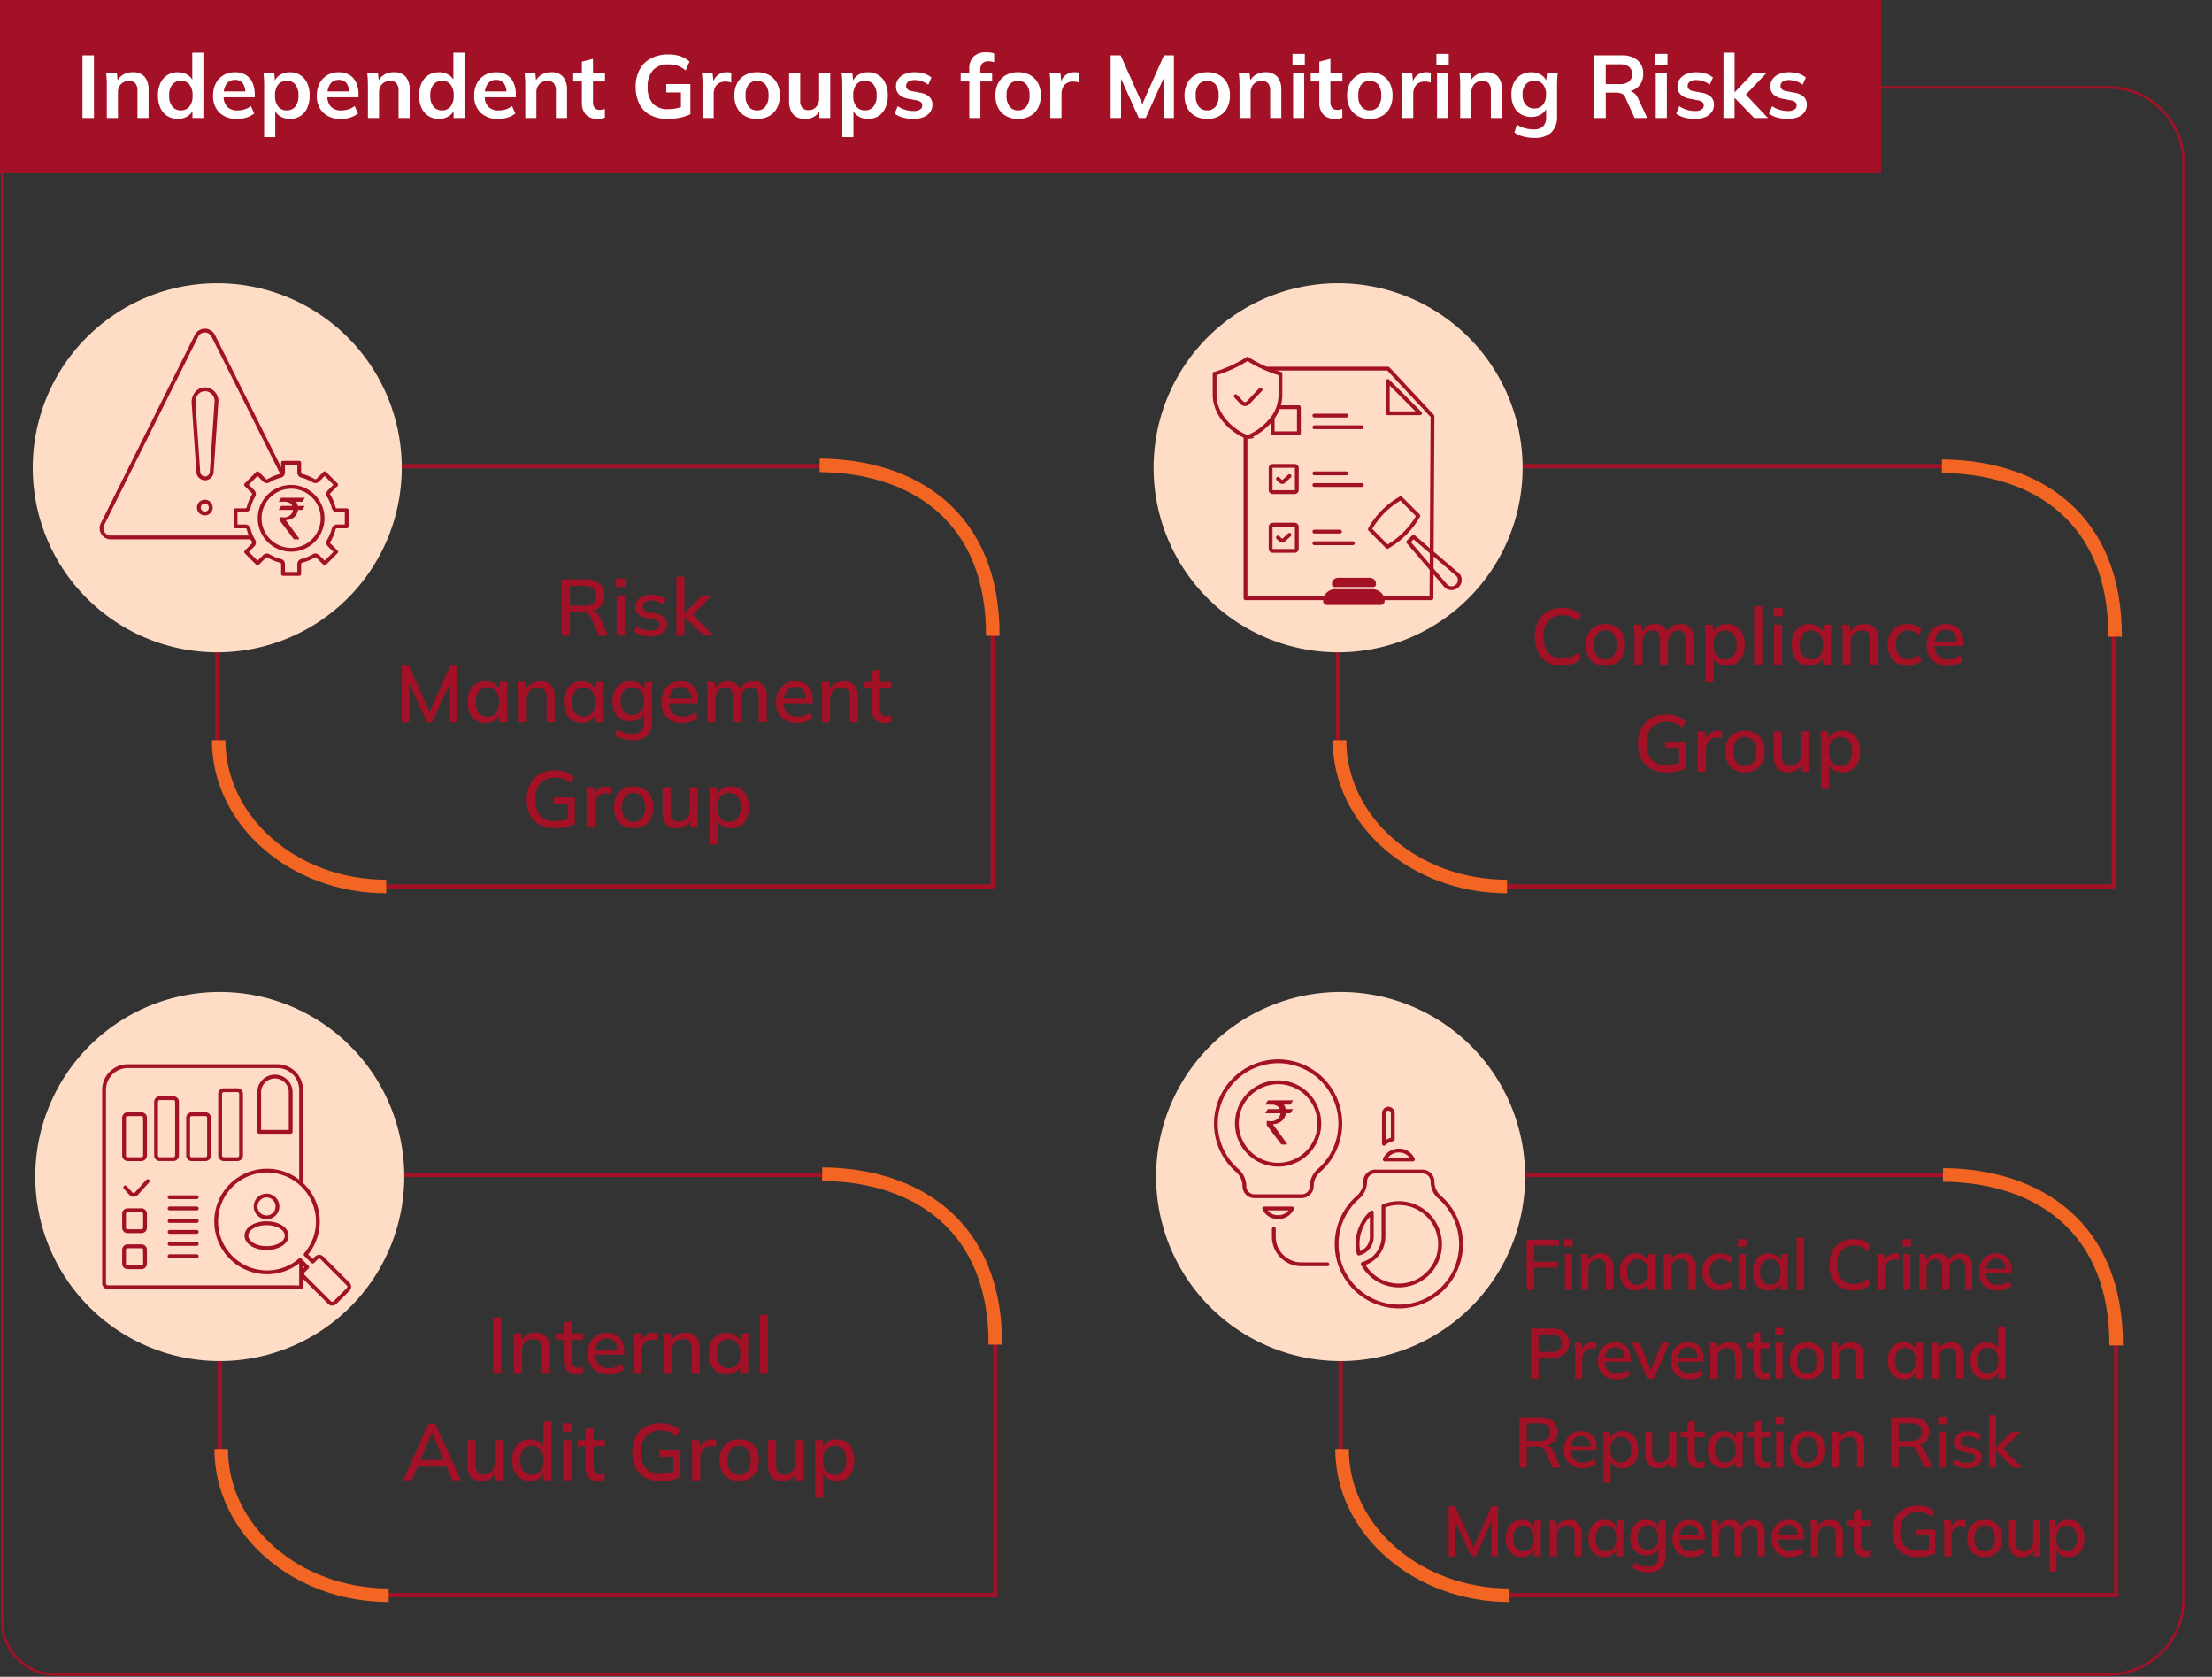 <svg xmlns="http://www.w3.org/2000/svg" width="434.171" height="329.055"><rect width="100%" height="100%" fill="#333333" stroke="none"/><g data-name="Group 153205"><g data-name="Group 153203"><path data-name="Path 5751" d="M.436 19.01v299.145a10.462 10.462 0 0 0 10.463 10.464H413.78a14.828 14.828 0 0 0 14.829-14.829V31.985a14.828 14.828 0 0 0-14.829-14.829h-49.967" fill="none" stroke="#a31126" stroke-linecap="round" stroke-width=".5"/><path data-name="Path 5752" d="M0 329.055h434.171V0H0Z" fill="none"/><path data-name="Path 5753" d="M0 33.942h369.236V0H0Z" fill="#a31126"/><path data-name="Path 5834" d="M16.189 23.155v-12.29h2.249v12.29Zm4.778 0V16.55q0-.541-.035-1.1t-.1-1.1h2.11l.167 1.747h-.207a3.119 3.119 0 0 1 1.239-1.422 3.593 3.593 0 0 1 1.9-.5 2.984 2.984 0 0 1 2.337.872 3.98 3.98 0 0 1 .785 2.72v5.388h-2.18v-5.28a2.283 2.283 0 0 0-.41-1.526 1.558 1.558 0 0 0-1.229-.462 2.1 2.1 0 0 0-1.6.628 2.338 2.338 0 0 0-.597 1.674v4.966Zm13.933.174a3.758 3.758 0 0 1-2.031-.549 3.648 3.648 0 0 1-1.37-1.574 5.69 5.69 0 0 1-.49-2.459 5.632 5.632 0 0 1 .488-2.45 3.657 3.657 0 0 1 1.369-1.569 3.758 3.758 0 0 1 2.031-.549 3.575 3.575 0 0 1 1.944.532 2.546 2.546 0 0 1 1.125 1.439h-.227v-5.825h2.18v12.83h-2.142v-1.862h.209a2.618 2.618 0 0 1-1.125 1.491 3.521 3.521 0 0 1-1.962.549Zm.609-1.674a2.086 2.086 0 0 0 1.657-.724 3.267 3.267 0 0 0 .628-2.188 3.231 3.231 0 0 0-.628-2.18 2.1 2.1 0 0 0-1.657-.708 2.124 2.124 0 0 0-1.665.715 3.2 3.2 0 0 0-.636 2.18 3.236 3.236 0 0 0 .636 2.188 2.112 2.112 0 0 0 1.665.717Zm11.039 1.678a4.768 4.768 0 0 1-3.47-1.221 4.453 4.453 0 0 1-1.256-3.347 5.1 5.1 0 0 1 .541-2.41 3.976 3.976 0 0 1 1.508-1.6 4.335 4.335 0 0 1 2.258-.575 3.906 3.906 0 0 1 2.127.541 3.427 3.427 0 0 1 1.3 1.517A5.467 5.467 0 0 1 50 18.52v.575h-6.417v-1.15h4.865l-.3.244a2.936 2.936 0 0 0-.514-1.866 1.794 1.794 0 0 0-1.491-.645 1.969 1.969 0 0 0-1.665.767 3.472 3.472 0 0 0-.581 2.145v.227a2.9 2.9 0 0 0 .706 2.138 2.7 2.7 0 0 0 2 .706 4.764 4.764 0 0 0 1.4-.2 3.958 3.958 0 0 0 1.247-.654l.645 1.465a4.6 4.6 0 0 1-1.5.785 6.029 6.029 0 0 1-1.847.276Zm5.3 3.592V16.55q0-.541-.035-1.1t-.1-1.1h2.11l.186 1.851h-.19a2.54 2.54 0 0 1 1.107-1.473 3.521 3.521 0 0 1 1.962-.549 3.746 3.746 0 0 1 2.04.549 3.677 3.677 0 0 1 1.36 1.569 5.632 5.632 0 0 1 .488 2.45 5.69 5.69 0 0 1-.488 2.459 3.668 3.668 0 0 1-1.36 1.578 3.746 3.746 0 0 1-2.04.549 3.488 3.488 0 0 1-1.936-.541 2.592 2.592 0 0 1-1.115-1.447h.192v5.58Zm4.43-5.27a2.105 2.105 0 0 0 1.674-.724 3.267 3.267 0 0 0 .628-2.188 3.231 3.231 0 0 0-.628-2.18 2.117 2.117 0 0 0-1.674-.708 2.1 2.1 0 0 0-1.657.715 3.231 3.231 0 0 0-.628 2.18 3.267 3.267 0 0 0 .628 2.188 2.086 2.086 0 0 0 1.657.717Zm10.637 1.678a4.768 4.768 0 0 1-3.47-1.221 4.453 4.453 0 0 1-1.256-3.347 5.1 5.1 0 0 1 .541-2.41 3.976 3.976 0 0 1 1.508-1.6 4.335 4.335 0 0 1 2.258-.575 3.906 3.906 0 0 1 2.127.541 3.427 3.427 0 0 1 1.3 1.517 5.467 5.467 0 0 1 .444 2.282v.575H63.95v-1.15h4.865l-.3.244a2.936 2.936 0 0 0-.506-1.866 1.794 1.794 0 0 0-1.5-.645 1.969 1.969 0 0 0-1.665.767 3.472 3.472 0 0 0-.58 2.145v.227a2.9 2.9 0 0 0 .706 2.138 2.7 2.7 0 0 0 2 .706 4.764 4.764 0 0 0 1.4-.2 3.958 3.958 0 0 0 1.247-.654l.645 1.465a4.6 4.6 0 0 1-1.5.785 6.029 6.029 0 0 1-1.847.276Zm5.3-.174V16.55q0-.541-.035-1.1t-.1-1.1h2.11l.174 1.744h-.209a3.119 3.119 0 0 1 1.234-1.419 3.593 3.593 0 0 1 1.9-.5 2.984 2.984 0 0 1 2.337.872 3.98 3.98 0 0 1 .783 2.724v5.384h-2.18v-5.28a2.283 2.283 0 0 0-.41-1.526 1.558 1.558 0 0 0-1.229-.462 2.1 2.1 0 0 0-1.6.628 2.338 2.338 0 0 0-.595 1.674v4.966Zm13.933.174a3.758 3.758 0 0 1-2.031-.549 3.648 3.648 0 0 1-1.369-1.578 5.691 5.691 0 0 1-.488-2.459 5.632 5.632 0 0 1 .488-2.45 3.657 3.657 0 0 1 1.369-1.569 3.758 3.758 0 0 1 2.031-.549 3.575 3.575 0 0 1 1.944.532 2.546 2.546 0 0 1 1.125 1.439h-.227v-5.825h2.18v12.83h-2.145v-1.862h.209a2.618 2.618 0 0 1-1.125 1.491 3.521 3.521 0 0 1-1.961.549Zm.611-1.678a2.086 2.086 0 0 0 1.657-.724 3.267 3.267 0 0 0 .628-2.188 3.231 3.231 0 0 0-.628-2.18 2.1 2.1 0 0 0-1.657-.708 2.124 2.124 0 0 0-1.665.715 3.2 3.2 0 0 0-.636 2.18 3.236 3.236 0 0 0 .636 2.188 2.112 2.112 0 0 0 1.665.717Zm11.038 1.678a4.767 4.767 0 0 1-3.47-1.221 4.453 4.453 0 0 1-1.256-3.347 5.1 5.1 0 0 1 .538-2.41 3.976 3.976 0 0 1 1.508-1.6 4.335 4.335 0 0 1 2.258-.575 3.906 3.906 0 0 1 2.127.541 3.427 3.427 0 0 1 1.3 1.517 5.467 5.467 0 0 1 .447 2.282v.575h-6.417v-1.15h4.865l-.3.244a2.936 2.936 0 0 0-.514-1.866 1.794 1.794 0 0 0-1.491-.645 1.969 1.969 0 0 0-1.665.767 3.472 3.472 0 0 0-.581 2.145v.227a2.9 2.9 0 0 0 .706 2.138 2.7 2.7 0 0 0 2 .706 4.764 4.764 0 0 0 1.4-.2 3.958 3.958 0 0 0 1.247-.656l.645 1.465a4.6 4.6 0 0 1-1.5.785 6.029 6.029 0 0 1-1.847.278Zm5.3-.174V16.55q0-.541-.035-1.1t-.1-1.1h2.11l.174 1.744h-.209a3.119 3.119 0 0 1 1.234-1.419 3.593 3.593 0 0 1 1.9-.5 2.984 2.984 0 0 1 2.338.88 3.98 3.98 0 0 1 .785 2.72v5.38h-2.185v-5.28a2.283 2.283 0 0 0-.41-1.526 1.558 1.558 0 0 0-1.229-.462 2.1 2.1 0 0 0-1.6.628 2.338 2.338 0 0 0-.593 1.674v4.966Zm14.281.174a3.175 3.175 0 0 1-2.372-.82 3.384 3.384 0 0 1-.797-2.458v-4.063h-1.7v-1.637h1.7v-2.252l2.18-.558v2.81h2.354v1.639h-2.354v3.921a1.833 1.833 0 0 0 .349 1.273 1.261 1.261 0 0 0 .959.366 2.65 2.65 0 0 0 .567-.052 3.249 3.249 0 0 0 .462-.14v1.727a3.071 3.071 0 0 1-.654.183 4.093 4.093 0 0 1-.693.061Zm13.723 0a7.23 7.23 0 0 1-3.488-.767 5 5 0 0 1-2.127-2.18 7.33 7.33 0 0 1-.715-3.348 7 7 0 0 1 .767-3.374 5.323 5.323 0 0 1 2.206-2.2 7.2 7.2 0 0 1 3.461-.776 7.059 7.059 0 0 1 2.354.357 5.328 5.328 0 0 1 1.779 1.038l-.75 1.744a6.9 6.9 0 0 0-1.064-.7 4.1 4.1 0 0 0-1.046-.375 6.171 6.171 0 0 0-1.256-.113 3.926 3.926 0 0 0-3.06 1.142 4.7 4.7 0 0 0-1.036 3.274 4.756 4.756 0 0 0 .985 3.243 3.924 3.924 0 0 0 3.1 1.116 7.585 7.585 0 0 0 1.439-.14 8.767 8.767 0 0 0 1.421-.4l-.418.942v-3.679h-2.877v-1.639h4.733v5.911a8.073 8.073 0 0 1-2.04.68 11.732 11.732 0 0 1-2.367.244Zm6.783-.174v-6.557q0-.558-.026-1.133t-.1-1.116h2.11l.249 2.402h-.349a3.727 3.727 0 0 1 .584-1.447 2.562 2.562 0 0 1 1-.854 2.992 2.992 0 0 1 1.29-.279 3.9 3.9 0 0 1 .506.026 1.854 1.854 0 0 1 .384.1l-.017 1.918a2.431 2.431 0 0 0-.567-.174 4.087 4.087 0 0 0-.584-.035 2.385 2.385 0 0 0-1.264.314 1.931 1.931 0 0 0-.767.872 3.053 3.053 0 0 0-.253 1.273v4.686Zm10.707.174a4.733 4.733 0 0 1-2.354-.558 3.867 3.867 0 0 1-1.543-1.587 5.114 5.114 0 0 1-.549-2.441 5.062 5.062 0 0 1 .549-2.433 3.88 3.88 0 0 1 1.543-1.578 4.733 4.733 0 0 1 2.354-.558 4.782 4.782 0 0 1 2.363.558 3.865 3.865 0 0 1 1.555 1.579 5.062 5.062 0 0 1 .549 2.433 5.114 5.114 0 0 1-.549 2.441 3.852 3.852 0 0 1-1.552 1.587 4.782 4.782 0 0 1-2.365.557Zm0-1.674a2.034 2.034 0 0 0 1.639-.724 3.333 3.333 0 0 0 .61-2.188 3.3 3.3 0 0 0-.61-2.18 2.236 2.236 0 0 0-3.278 0 3.3 3.3 0 0 0-.61 2.18 3.333 3.333 0 0 0 .61 2.188 2.034 2.034 0 0 0 1.64.72Zm9.518 1.674a3.1 3.1 0 0 1-2.424-.889 3.961 3.961 0 0 1-.8-2.72v-5.369h2.18v5.351a2.158 2.158 0 0 0 .4 1.439 1.53 1.53 0 0 0 1.221.462 1.967 1.967 0 0 0 1.508-.628 2.334 2.334 0 0 0 .584-1.657v-4.967h2.18v8.8h-2.127v-1.8h.244a3.093 3.093 0 0 1-1.16 1.456 3.191 3.191 0 0 1-1.806.522Zm7.219 3.592V16.55q0-.541-.035-1.1t-.1-1.1h2.11l.192 1.848h-.192a2.54 2.54 0 0 1 1.106-1.47 3.521 3.521 0 0 1 1.962-.549 3.746 3.746 0 0 1 2.04.549 3.677 3.677 0 0 1 1.36 1.569 5.632 5.632 0 0 1 .488 2.45 5.69 5.69 0 0 1-.488 2.459 3.668 3.668 0 0 1-1.362 1.578 3.746 3.746 0 0 1-2.04.549 3.488 3.488 0 0 1-1.936-.541 2.592 2.592 0 0 1-1.116-1.447h.192v5.58Zm4.433-5.27a2.105 2.105 0 0 0 1.674-.724 3.267 3.267 0 0 0 .628-2.188 3.231 3.231 0 0 0-.628-2.18 2.117 2.117 0 0 0-1.674-.715 2.1 2.1 0 0 0-1.657.715 3.231 3.231 0 0 0-.628 2.18 3.267 3.267 0 0 0 .633 2.192 2.086 2.086 0 0 0 1.652.72Zm9.521 1.674a7.6 7.6 0 0 1-2.084-.27 4.788 4.788 0 0 1-1.6-.759l.61-1.465a5.318 5.318 0 0 0 1.465.7 5.541 5.541 0 0 0 1.622.244 2.3 2.3 0 0 0 1.3-.3.928.928 0 0 0 .427-.8.8.8 0 0 0-.27-.636 1.907 1.907 0 0 0-.863-.357l-1.74-.331a3.323 3.323 0 0 1-1.7-.837 2.116 2.116 0 0 1-.584-1.552 2.441 2.441 0 0 1 .445-1.447 2.939 2.939 0 0 1 1.273-.985 4.878 4.878 0 0 1 1.944-.357 6.312 6.312 0 0 1 1.84.262 3.856 3.856 0 0 1 1.456.785l-.628 1.412a4.123 4.123 0 0 0-1.238-.68 4.1 4.1 0 0 0-1.36-.244 2.178 2.178 0 0 0-1.325.323 1 1 0 0 0-.419.828.863.863 0 0 0 .253.636 1.606 1.606 0 0 0 .793.375l1.744.331a3.506 3.506 0 0 1 1.77.793 2.018 2.018 0 0 1 .6 1.543 2.428 2.428 0 0 1-.471 1.5 2.94 2.94 0 0 1-1.308.959 5.286 5.286 0 0 1-1.952.333Zm10.968-.174v-7.163h-1.691v-1.637h2.3l-.61.558v-1.345a3.338 3.338 0 0 1 .846-2.476 3.39 3.39 0 0 1 2.485-.837 6.683 6.683 0 0 1 .811.052 2.6 2.6 0 0 1 .741.192v1.709a2.8 2.8 0 0 0-.541-.14 3.711 3.711 0 0 0-.61-.052 1.826 1.826 0 0 0-.811.174 1.264 1.264 0 0 0-.558.532 1.94 1.94 0 0 0-.2.95v1.064l-.313-.381h2.633v1.639h-2.3v7.161Zm9.573.174a4.733 4.733 0 0 1-2.354-.558 3.867 3.867 0 0 1-1.543-1.587 5.114 5.114 0 0 1-.549-2.441 5.062 5.062 0 0 1 .549-2.433 3.88 3.88 0 0 1 1.543-1.578 4.733 4.733 0 0 1 2.354-.558 4.783 4.783 0 0 1 2.363.558 3.865 3.865 0 0 1 1.552 1.578 5.062 5.062 0 0 1 .549 2.433 5.114 5.114 0 0 1-.549 2.441 3.852 3.852 0 0 1-1.552 1.587 4.783 4.783 0 0 1-2.363.562Zm0-1.674a2.034 2.034 0 0 0 1.639-.724 3.333 3.333 0 0 0 .61-2.188 3.3 3.3 0 0 0-.61-2.18 2.236 2.236 0 0 0-3.278 0 3.3 3.3 0 0 0-.61 2.18 3.333 3.333 0 0 0 .61 2.188 2.034 2.034 0 0 0 1.639.724Zm6.33 1.5v-6.553q0-.558-.026-1.133t-.1-1.116h2.11l.248 2.402h-.349a3.727 3.727 0 0 1 .584-1.447 2.562 2.562 0 0 1 1-.854 2.992 2.992 0 0 1 1.29-.279 3.9 3.9 0 0 1 .506.026 1.853 1.853 0 0 1 .384.1l-.017 1.918a2.431 2.431 0 0 0-.567-.174 4.087 4.087 0 0 0-.584-.035 2.385 2.385 0 0 0-1.264.314 1.93 1.93 0 0 0-.767.872 3.053 3.053 0 0 0-.253 1.273v4.686Zm11.84 0v-12.29h1.97l4.516 10.166h-.541l4.518-10.166h1.953v12.29h-2.04v-9.12h.628l-4.133 9.12h-1.343l-4.133-9.12h.645v9.12Zm18.955.174a4.733 4.733 0 0 1-2.354-.558 3.867 3.867 0 0 1-1.543-1.587 5.114 5.114 0 0 1-.549-2.441 5.062 5.062 0 0 1 .549-2.433 3.88 3.88 0 0 1 1.543-1.578 4.733 4.733 0 0 1 2.354-.558 4.782 4.782 0 0 1 2.363.558 3.865 3.865 0 0 1 1.552 1.578 5.062 5.062 0 0 1 .546 2.437 5.114 5.114 0 0 1-.549 2.441 3.852 3.852 0 0 1-1.551 1.587 4.782 4.782 0 0 1-2.361.558Zm0-1.674a2.034 2.034 0 0 0 1.639-.724 3.333 3.333 0 0 0 .61-2.188 3.3 3.3 0 0 0-.61-2.18 2.236 2.236 0 0 0-3.278 0 3.3 3.3 0 0 0-.61 2.18 3.333 3.333 0 0 0 .61 2.188 2.034 2.034 0 0 0 1.639.724Zm6.347 1.5V16.55q0-.541-.035-1.1t-.1-1.1h2.11l.174 1.744h-.209a3.119 3.119 0 0 1 1.234-1.419 3.593 3.593 0 0 1 1.9-.5 2.984 2.984 0 0 1 2.34.88 3.98 3.98 0 0 1 .785 2.72v5.38h-2.185v-5.28a2.283 2.283 0 0 0-.41-1.526 1.558 1.558 0 0 0-1.229-.462 2.1 2.1 0 0 0-1.6.628 2.338 2.338 0 0 0-.593 1.674v4.966Zm10.515 0v-8.8h2.18v8.8Zm-.122-10.463v-2.123h2.421v2.127Zm8.44 10.637a3.175 3.175 0 0 1-2.372-.82 3.384 3.384 0 0 1-.8-2.459v-4.058h-1.691v-1.637h1.691v-2.252l2.18-.558v2.81h2.354v1.639h-2.354v3.921a1.833 1.833 0 0 0 .349 1.273 1.261 1.261 0 0 0 .959.366 2.65 2.65 0 0 0 .567-.052 3.249 3.249 0 0 0 .462-.14v1.727a3.071 3.071 0 0 1-.654.183 4.093 4.093 0 0 1-.691.061Zm6.731 0a4.733 4.733 0 0 1-2.35-.554 3.867 3.867 0 0 1-1.543-1.587 5.114 5.114 0 0 1-.557-2.441 5.062 5.062 0 0 1 .549-2.433 3.88 3.88 0 0 1 1.551-1.578 4.733 4.733 0 0 1 2.354-.558 4.782 4.782 0 0 1 2.363.558 3.865 3.865 0 0 1 1.552 1.578 5.062 5.062 0 0 1 .549 2.433 5.114 5.114 0 0 1-.549 2.441 3.852 3.852 0 0 1-1.552 1.587 4.782 4.782 0 0 1-2.367.558Zm0-1.674a2.034 2.034 0 0 0 1.639-.724 3.333 3.333 0 0 0 .61-2.188 3.3 3.3 0 0 0-.61-2.18 2.236 2.236 0 0 0-3.278 0 3.3 3.3 0 0 0-.61 2.18 3.333 3.333 0 0 0 .61 2.188 2.034 2.034 0 0 0 1.639.724Zm6.33 1.5v-6.553q0-.558-.026-1.133t-.1-1.116h2.11l.247 2.402h-.349a3.727 3.727 0 0 1 .584-1.447 2.561 2.561 0 0 1 1-.854 2.992 2.992 0 0 1 1.29-.279 3.9 3.9 0 0 1 .506.026 1.854 1.854 0 0 1 .384.1l-.017 1.918a2.432 2.432 0 0 0-.567-.174 4.088 4.088 0 0 0-.584-.035 2.385 2.385 0 0 0-1.258.313 1.93 1.93 0 0 0-.767.872 3.053 3.053 0 0 0-.253 1.273v4.687Zm6.87 0v-8.8h2.18v8.8Zm-.122-10.463v-2.123h2.424v2.127Zm4.672 10.463V16.55q0-.541-.035-1.1t-.1-1.1h2.11l.174 1.744h-.209a3.119 3.119 0 0 1 1.238-1.421 3.593 3.593 0 0 1 1.9-.5 2.984 2.984 0 0 1 2.337.872 3.98 3.98 0 0 1 .785 2.726v5.384h-2.18v-5.28a2.283 2.283 0 0 0-.41-1.526 1.558 1.558 0 0 0-1.229-.462 2.1 2.1 0 0 0-1.6.628 2.338 2.338 0 0 0-.593 1.674v4.966Zm14.6 3.91a8.6 8.6 0 0 1-2.206-.262 5.434 5.434 0 0 1-1.752-.8l.471-1.569a5.586 5.586 0 0 0 1.046.541 6.114 6.114 0 0 0 1.116.314 6.518 6.518 0 0 0 1.168.1 2.477 2.477 0 0 0 1.822-.6 2.324 2.324 0 0 0 .6-1.718v-2.109h.174a2.583 2.583 0 0 1-1.125 1.447 3.531 3.531 0 0 1-1.944.541 3.919 3.919 0 0 1-2.066-.532 3.572 3.572 0 0 1-1.369-1.526 5.243 5.243 0 0 1-.49-2.337 5.187 5.187 0 0 1 .488-2.328 3.582 3.582 0 0 1 1.367-1.517 3.919 3.919 0 0 1 2.066-.532 3.519 3.519 0 0 1 1.944.532 2.565 2.565 0 0 1 1.107 1.439l-.157-.1.174-1.691h2.11q-.07.541-.1 1.1t-.035 1.1v6.26a4.208 4.208 0 0 1-1.125 3.165 4.541 4.541 0 0 1-3.284 1.082Zm-.035-5.789a2.1 2.1 0 0 0 1.665-.706 2.961 2.961 0 0 0 .616-2.015 2.927 2.927 0 0 0-.619-2.005 2.115 2.115 0 0 0-1.665-.7 2.163 2.163 0 0 0-1.691.7 2.9 2.9 0 0 0-.629 2.005 2.934 2.934 0 0 0 .628 2.014 2.15 2.15 0 0 0 1.691.707Zm11.749 1.879v-12.29h5.371a4.634 4.634 0 0 1 3.13.959 3.342 3.342 0 0 1 1.107 2.668 3.6 3.6 0 0 1-.5 1.936 3.2 3.2 0 0 1-1.422 1.227 5.153 5.153 0 0 1-2.18.427l.249-.327h.593a2.3 2.3 0 0 1 1.308.384 2.758 2.758 0 0 1 .942 1.168l1.8 3.854h-2.476l-1.814-3.993a1.324 1.324 0 0 0-.741-.8 3.32 3.32 0 0 0-1.194-.192h-1.918v4.979Zm2.249-6.644h2.755a2.829 2.829 0 0 0 1.8-.5 1.757 1.757 0 0 0 .619-1.456 1.731 1.731 0 0 0-.619-1.447 2.866 2.866 0 0 0-1.8-.488h-2.755Zm9.818 6.644v-8.8h2.18v8.8Zm-.122-10.463v-2.123h2.424v2.127Zm7.812 10.637a7.6 7.6 0 0 1-2.084-.27 4.789 4.789 0 0 1-1.6-.759l.61-1.465a5.318 5.318 0 0 0 1.465.7 5.542 5.542 0 0 0 1.622.244 2.3 2.3 0 0 0 1.3-.3.928.928 0 0 0 .427-.8.8.8 0 0 0-.27-.636 1.907 1.907 0 0 0-.863-.357l-1.741-.331a3.323 3.323 0 0 1-1.7-.837 2.116 2.116 0 0 1-.584-1.552 2.441 2.441 0 0 1 .445-1.447 2.939 2.939 0 0 1 1.273-.985 4.877 4.877 0 0 1 1.944-.357 6.312 6.312 0 0 1 1.84.262 3.856 3.856 0 0 1 1.456.785l-.628 1.412a4.123 4.123 0 0 0-1.238-.68 4.1 4.1 0 0 0-1.36-.244 2.178 2.178 0 0 0-1.325.323 1 1 0 0 0-.418.828.863.863 0 0 0 .253.636 1.606 1.606 0 0 0 .793.375l1.744.331a3.506 3.506 0 0 1 1.77.793 2.018 2.018 0 0 1 .6 1.543 2.428 2.428 0 0 1-.471 1.5 2.94 2.94 0 0 1-1.308.959 5.287 5.287 0 0 1-1.952.333Zm5.6-.174v-12.83h2.18v7.777h.035l3.572-3.747h2.633l-4.447 4.656.017-.872 4.739 5.016h-2.7l-3.819-3.941h-.035v3.941Zm12.625.174a7.6 7.6 0 0 1-2.084-.27 4.789 4.789 0 0 1-1.6-.759l.61-1.465a5.318 5.318 0 0 0 1.465.7 5.542 5.542 0 0 0 1.622.244 2.3 2.3 0 0 0 1.3-.3.928.928 0 0 0 .427-.8.8.8 0 0 0-.27-.636 1.907 1.907 0 0 0-.863-.357l-1.743-.331a3.323 3.323 0 0 1-1.7-.837 2.116 2.116 0 0 1-.584-1.552 2.441 2.441 0 0 1 .445-1.447 2.939 2.939 0 0 1 1.273-.985 4.877 4.877 0 0 1 1.944-.357 6.312 6.312 0 0 1 1.84.262 3.856 3.856 0 0 1 1.456.785l-.628 1.412a4.123 4.123 0 0 0-1.238-.68 4.1 4.1 0 0 0-1.36-.244 2.178 2.178 0 0 0-1.325.323 1 1 0 0 0-.418.828.863.863 0 0 0 .253.636 1.606 1.606 0 0 0 .793.375l1.744.331a3.506 3.506 0 0 1 1.77.793 2.018 2.018 0 0 1 .6 1.543 2.428 2.428 0 0 1-.471 1.5 2.94 2.94 0 0 1-1.308.959 5.287 5.287 0 0 1-1.953.333Z" fill="#fff"/><path data-name="Path 5754" d="M73.238 91.486h90.34c17.279 0 31.285 12.325 31.285 27.527v54.942H75.524c-18.161 0-32.884-12.954-32.884-28.934v-32.406m30.598-21.129h90.34c17.279 0 31.285 12.325 31.285 27.527v54.942H75.524c-18.161 0-32.884-12.954-32.884-28.934v-32.406" fill="none" stroke="#a31126" stroke-width=".848"/><path data-name="Path 5755" d="M75.804 173.972c-18.161 0-32.885-12.858-32.885-28.72" fill="none" stroke="#f26522" stroke-width="2.665"/><path data-name="Path 5756" d="M78.853 91.797a36.214 36.214 0 0 1-36.214 36.214A36.214 36.214 0 0 1 6.425 91.797a36.214 36.214 0 0 1 36.214-36.214 36.214 36.214 0 0 1 36.214 36.214" fill="#fedcc6"/><path data-name="Path 5757" d="M160.877 91.317c18.592.157 34.083 10.227 33.986 33.466" fill="none" stroke="#f26522" stroke-width="2.665"/><path data-name="Path 5758" d="M0 329.055h434.171V0H0Z" fill="none"/><path data-name="Path 5835" d="M110.235 124.743v-11.064h4.677a4.076 4.076 0 0 1 2.746.837 2.933 2.933 0 0 1 .973 2.346 3.145 3.145 0 0 1-.443 1.697 2.8 2.8 0 0 1-1.236 1.075 4.463 4.463 0 0 1-1.883.369l.251-.251h.424a2.079 2.079 0 0 1 1.153.33 2.383 2.383 0 0 1 .84 1.051l1.585 3.61h-1.789l-1.57-3.627a1.292 1.292 0 0 0-.73-.83 3.434 3.434 0 0 0-1.216-.189h-2.15v4.646Zm1.632-5.886h2.778a2.729 2.729 0 0 0 1.781-.5 1.771 1.771 0 0 0 .6-1.444 1.743 1.743 0 0 0-.6-1.444 2.792 2.792 0 0 0-1.781-.487h-2.778Zm9.165 5.885v-7.91h1.585v7.91Zm-.126-9.558v-1.647h1.836v1.648Zm6.748 9.7a6.277 6.277 0 0 1-1.82-.251 3.906 3.906 0 0 1-1.381-.706l.487-1.083a4.166 4.166 0 0 0 1.287.659 4.833 4.833 0 0 0 1.444.22 2.281 2.281 0 0 0 1.3-.306.969.969 0 0 0 .439-.84.851.851 0 0 0-.272-.661 1.893 1.893 0 0 0-.9-.377l-1.507-.3a2.943 2.943 0 0 1-1.524-.749 1.879 1.879 0 0 1-.519-1.366 2.136 2.136 0 0 1 .384-1.256 2.555 2.555 0 0 1 1.1-.863 4.125 4.125 0 0 1 1.671-.314 5.131 5.131 0 0 1 1.632.251 3.358 3.358 0 0 1 1.256.722l-.5 1.051a3.7 3.7 0 0 0-1.1-.636 3.533 3.533 0 0 0-1.24-.228 2.112 2.112 0 0 0-1.3.33 1.042 1.042 0 0 0-.424.863.9.9 0 0 0 .259.667 1.756 1.756 0 0 0 .824.4l1.507.3a3.258 3.258 0 0 1 1.6.722 1.765 1.765 0 0 1 .534 1.35 2.1 2.1 0 0 1-.408 1.287 2.5 2.5 0 0 1-1.13.832 4.639 4.639 0 0 1-1.698.282Zm5.1-.141v-11.551h1.585v7.094h.031l3.453-3.453h1.965l-4.176 4.159.016-.706 4.5 4.457h-2.005l-3.751-3.627h-.031v3.627Z" fill="#a31126"/><path data-name="Path 5837" d="M78.853 141.736v-11.064h1.428l4.269 9.62h-.471l4.269-9.62h1.412v11.064h-1.475v-8.851h.518l-3.986 8.851h-1.02l-3.987-8.851h.534v8.851Zm16.431.141a3.413 3.413 0 0 1-1.836-.487 3.2 3.2 0 0 1-1.216-1.412 5.161 5.161 0 0 1-.435-2.197 5.1 5.1 0 0 1 .432-2.2 3.267 3.267 0 0 1 1.216-1.4 3.372 3.372 0 0 1 1.836-.494 3.154 3.154 0 0 1 1.8.518 2.45 2.45 0 0 1 1.028 1.412h-.172l.16-1.791h1.538q-.047.487-.086.965t-.039.934v6.011h-1.589v-1.758h.176a2.406 2.406 0 0 1-1.031 1.389 3.172 3.172 0 0 1-1.782.51Zm.392-1.24a2.055 2.055 0 0 0 1.641-.72 3.2 3.2 0 0 0 .62-2.136 3.165 3.165 0 0 0-.62-2.127 2.065 2.065 0 0 0-1.64-.714 2.083 2.083 0 0 0-1.656.714 3.165 3.165 0 0 0-.624 2.127 3.226 3.226 0 0 0 .616 2.136 2.067 2.067 0 0 0 1.664.721Zm6.136 1.1v-6.012q0-.455-.039-.934t-.086-.965h1.538l.141 1.664h-.188a2.75 2.75 0 0 1 1.119-1.342 3.259 3.259 0 0 1 1.742-.463 2.741 2.741 0 0 1 2.111.769 3.414 3.414 0 0 1 .714 2.385v4.9h-1.59v-4.8a2.24 2.24 0 0 0-.415-1.522 1.613 1.613 0 0 0-1.262-.461 2.118 2.118 0 0 0-1.6.62 2.309 2.309 0 0 0-.6 1.672v4.488Zm12.335.141a3.413 3.413 0 0 1-1.836-.487 3.2 3.2 0 0 1-1.214-1.413 5.161 5.161 0 0 1-.432-2.2 5.1 5.1 0 0 1 .432-2.194 3.267 3.267 0 0 1 1.216-1.4 3.372 3.372 0 0 1 1.836-.494 3.154 3.154 0 0 1 1.8.518 2.45 2.45 0 0 1 1.024 1.409h-.176l.157-1.789h1.543q-.047.487-.086.965t-.039.934v6.009h-1.587v-1.758h.173a2.406 2.406 0 0 1-1.028 1.389 3.172 3.172 0 0 1-1.782.51Zm.392-1.24a2.055 2.055 0 0 0 1.64-.722 3.2 3.2 0 0 0 .618-2.135 3.165 3.165 0 0 0-.62-2.127 2.065 2.065 0 0 0-1.64-.714 2.083 2.083 0 0 0-1.656.714 3.165 3.165 0 0 0-.62 2.127 3.226 3.226 0 0 0 .616 2.136 2.067 2.067 0 0 0 1.664.721Zm9.7 4.614a6.987 6.987 0 0 1-1.942-.252 4.971 4.971 0 0 1-1.562-.753l.392-1.161a5.46 5.46 0 0 0 .957.526 4.791 4.791 0 0 0 .989.29 5.955 5.955 0 0 0 1.067.094 2.311 2.311 0 0 0 1.7-.573 2.242 2.242 0 0 0 .573-1.656v-2.118h.157a2.406 2.406 0 0 1-1.028 1.389 3.2 3.2 0 0 1-1.8.51 3.558 3.558 0 0 1-1.875-.479 3.174 3.174 0 0 1-1.224-1.365 4.74 4.74 0 0 1-.432-2.1 4.689 4.689 0 0 1 .442-2.087 3.183 3.183 0 0 1 1.224-1.353 3.558 3.558 0 0 1 1.875-.479 3.152 3.152 0 0 1 1.8.51 2.425 2.425 0 0 1 1.012 1.389l-.141-.126.141-1.632h1.533q-.063.487-.094.965t-.031.934v5.854a3.68 3.68 0 0 1-.949 2.731 3.8 3.8 0 0 1-2.784.942Zm-.11-4.944a2.093 2.093 0 0 0 1.656-.706 2.924 2.924 0 0 0 .62-1.993 2.863 2.863 0 0 0-.62-1.977 2.116 2.116 0 0 0-1.656-.691 2.153 2.153 0 0 0-1.687.691 2.863 2.863 0 0 0-.62 1.977 2.924 2.924 0 0 0 .62 1.993 2.13 2.13 0 0 0 1.688.706Zm9.809 1.569a4.106 4.106 0 0 1-3.013-1.083 4.018 4.018 0 0 1-1.1-3 4.654 4.654 0 0 1 .479-2.166 3.505 3.505 0 0 1 1.334-1.436 3.8 3.8 0 0 1 1.985-.51 3.461 3.461 0 0 1 1.868.471 2.993 2.993 0 0 1 1.146 1.329 4.8 4.8 0 0 1 .393 2.017v.5h-5.964v-.908h4.881l-.267.2a2.839 2.839 0 0 0-.526-1.828 1.833 1.833 0 0 0-1.514-.646 2.028 2.028 0 0 0-1.695.761 3.315 3.315 0 0 0-.6 2.1v.15a2.915 2.915 0 0 0 .683 2.1 2.571 2.571 0 0 0 1.938.706 4.168 4.168 0 0 0 1.295-.2 3.5 3.5 0 0 0 1.153-.651l.518 1.083a3.76 3.76 0 0 1-1.335.751 5.275 5.275 0 0 1-1.659.26Zm4.912-.141v-6.011q0-.455-.039-.934t-.086-.965h1.538l.141 1.664h-.188a2.767 2.767 0 0 1 1.012-1.334 2.817 2.817 0 0 1 1.64-.471 2.592 2.592 0 0 1 1.593.463 2.415 2.415 0 0 1 .855 1.42h-.251a2.753 2.753 0 0 1 1.067-1.373 3.033 3.033 0 0 1 1.742-.51 2.461 2.461 0 0 1 1.977.769 3.608 3.608 0 0 1 .659 2.385v4.9h-1.584v-4.822a2.5 2.5 0 0 0-.353-1.5 1.34 1.34 0 0 0-1.138-.463 1.8 1.8 0 0 0-1.444.628 2.531 2.531 0 0 0-.534 1.697v4.457h-1.585v-4.819a2.5 2.5 0 0 0-.353-1.5 1.34 1.34 0 0 0-1.138-.463 1.751 1.751 0 0 0-1.428.628 2.582 2.582 0 0 0-.518 1.697v4.457Zm17.593.141a4.106 4.106 0 0 1-3.013-1.083 4.018 4.018 0 0 1-1.1-3 4.654 4.654 0 0 1 .479-2.166 3.505 3.505 0 0 1 1.334-1.436 3.8 3.8 0 0 1 1.985-.51 3.461 3.461 0 0 1 1.868.471 2.992 2.992 0 0 1 1.146 1.326 4.8 4.8 0 0 1 .393 2.02v.5h-5.964v-.908h4.881l-.267.2a2.839 2.839 0 0 0-.526-1.828 1.833 1.833 0 0 0-1.514-.646 2.028 2.028 0 0 0-1.695.761 3.315 3.315 0 0 0-.6 2.1v.15a2.915 2.915 0 0 0 .683 2.1 2.571 2.571 0 0 0 1.938.706 4.168 4.168 0 0 0 1.295-.2 3.5 3.5 0 0 0 1.153-.651l.518 1.083a3.76 3.76 0 0 1-1.334.745 5.275 5.275 0 0 1-1.66.266Zm4.912-.141v-6.011q0-.455-.039-.934t-.086-.965h1.538l.141 1.664h-.188a2.75 2.75 0 0 1 1.114-1.342 3.259 3.259 0 0 1 1.742-.463 2.741 2.741 0 0 1 2.111.769 3.414 3.414 0 0 1 .709 2.386v4.9h-1.58v-4.8a2.24 2.24 0 0 0-.42-1.523 1.613 1.613 0 0 0-1.263-.463 2.118 2.118 0 0 0-1.6.62 2.309 2.309 0 0 0-.6 1.671v4.491Zm12.382.141a2.551 2.551 0 0 1-1.946-.7 2.952 2.952 0 0 1-.659-2.1v-4.026h-1.535v-1.225h1.538v-2.087l1.582-.422v2.511h2.2v1.224h-2.2v3.891a1.971 1.971 0 0 0 .314 1.256 1.118 1.118 0 0 0 .91.377 2.254 2.254 0 0 0 .526-.059 2.774 2.774 0 0 0 .416-.133v1.289a2.771 2.771 0 0 1-.549.149 3.464 3.464 0 0 1-.597.055Z" fill="#a31126"/><path data-name="Path 5838" d="M108.972 162.528a6.356 6.356 0 0 1-3.084-.683 4.4 4.4 0 0 1-1.875-1.954 6.774 6.774 0 0 1-.628-3.029 6.439 6.439 0 0 1 .669-3.029 4.678 4.678 0 0 1 1.913-1.961 6.12 6.12 0 0 1 3.005-.691 5.951 5.951 0 0 1 2.1.337 4.949 4.949 0 0 1 1.6.981l-.577 1.271a5.656 5.656 0 0 0-.973-.675 4 4 0 0 0-.968-.368 5.2 5.2 0 0 0-1.182-.12 3.658 3.658 0 0 0-2.888 1.116 4.6 4.6 0 0 0-.988 3.155 4.649 4.649 0 0 0 .949 3.154 3.776 3.776 0 0 0 2.99 1.083 7.347 7.347 0 0 0 1.4-.133 6.881 6.881 0 0 0 1.334-.4l-.315.769v-3.626h-2.733v-1.224h4.1v5.226a7.353 7.353 0 0 1-1.767.58 10.07 10.07 0 0 1-2.082.221Zm6.152-.141v-5.949q0-.487-.024-.981t-.071-.981h1.538l.173 2.04h-.251a2.984 2.984 0 0 1 .534-1.224 2.316 2.316 0 0 1 .918-.722 2.823 2.823 0 0 1 1.138-.235 3.21 3.21 0 0 1 .424.024 2.7 2.7 0 0 1 .345.071l-.016 1.412a1.822 1.822 0 0 0-.463-.133 4.109 4.109 0 0 0-.479-.024 2.166 2.166 0 0 0-1.177.306 1.97 1.97 0 0 0-.738.824 2.52 2.52 0 0 0-.25 1.114v4.457Zm9.228.141a4.036 4.036 0 0 1-2.04-.494 3.347 3.347 0 0 1-1.334-1.412 4.744 4.744 0 0 1-.471-2.19 4.744 4.744 0 0 1 .471-2.189 3.347 3.347 0 0 1 1.334-1.412 4.036 4.036 0 0 1 2.04-.494 4.08 4.08 0 0 1 2.048.494 3.383 3.383 0 0 1 1.354 1.411 4.679 4.679 0 0 1 .474 2.19 4.679 4.679 0 0 1-.474 2.189 3.382 3.382 0 0 1-1.35 1.412 4.08 4.08 0 0 1-2.05.495Zm0-1.24a2.049 2.049 0 0 0 1.648-.722 3.226 3.226 0 0 0 .612-2.134 3.193 3.193 0 0 0-.612-2.125 2.059 2.059 0 0 0-1.646-.716 2.042 2.042 0 0 0-1.632.714 3.193 3.193 0 0 0-.614 2.127 3.255 3.255 0 0 0 .6 2.134 2.026 2.026 0 0 0 1.646.722Zm8.537 1.24a2.769 2.769 0 0 1-2.142-.777 3.444 3.444 0 0 1-.714-2.393v-4.881h1.585v4.849a2.19 2.19 0 0 0 .408 1.46 1.553 1.553 0 0 0 1.24.471 1.977 1.977 0 0 0 1.522-.628 2.353 2.353 0 0 0 .581-1.664v-4.488h1.585v7.91h-1.538v-1.696h.2a2.723 2.723 0 0 1-1.051 1.358 2.968 2.968 0 0 1-1.676.479Zm6.387 3.249v-9.4q0-.455-.039-.934t-.083-.966h1.538l.157 1.789h-.173a2.461 2.461 0 0 1 1.012-1.412 3.144 3.144 0 0 1 1.813-.518 3.372 3.372 0 0 1 1.836.494 3.267 3.267 0 0 1 1.216 1.4 5.1 5.1 0 0 1 .432 2.2 5.161 5.161 0 0 1-.432 2.2 3.2 3.2 0 0 1-1.219 1.411 3.413 3.413 0 0 1-1.836.487 3.152 3.152 0 0 1-1.8-.51 2.425 2.425 0 0 1-1.012-1.389h.173v5.147Zm3.829-4.488a2.073 2.073 0 0 0 1.656-.722 3.2 3.2 0 0 0 .62-2.134 3.165 3.165 0 0 0-.62-2.127 2.277 2.277 0 0 0-3.311 0 3.165 3.165 0 0 0-.62 2.127 3.2 3.2 0 0 0 .62 2.134 2.073 2.073 0 0 0 1.656.721Z" fill="#a31126"/><path data-name="Path 5759" d="M293.239 91.486h90.34c17.279 0 31.285 12.325 31.285 27.527v54.942H295.525c-18.161 0-32.884-12.954-32.884-28.934v-32.406m30.598-21.129h90.34c17.279 0 31.285 12.325 31.285 27.527v54.942H295.525c-18.161 0-32.884-12.954-32.884-28.934v-32.406" fill="none" stroke="#a31126" stroke-width=".848"/><path data-name="Path 5760" d="M295.805 173.972c-18.161 0-32.885-12.858-32.885-28.72" fill="none" stroke="#f26522" stroke-width="2.665"/><path data-name="Path 5761" d="M298.854 91.797a36.214 36.214 0 0 1-36.214 36.214 36.214 36.214 0 0 1-36.214-36.214 36.214 36.214 0 0 1 36.214-36.214 36.214 36.214 0 0 1 36.214 36.214" fill="#fedcc6"/><path data-name="Path 5762" d="M381.16 91.485c18.592.157 34.083 10.227 33.986 33.466" fill="none" stroke="#f26522" stroke-width="2.665"/><path data-name="Path 5763" d="M0 329.055h434.171V0H0Z" fill="none"/><path data-name="Path 5839" d="M306.607 130.65a5.673 5.673 0 0 1-2.888-.691 4.566 4.566 0 0 1-1.828-1.97 6.716 6.716 0 0 1-.636-3.021 6.666 6.666 0 0 1 .636-3.013 4.575 4.575 0 0 1 1.828-1.961 5.673 5.673 0 0 1 2.888-.691 5.99 5.99 0 0 1 2.1.345 4.682 4.682 0 0 1 1.616 1l-.565 1.3a5.308 5.308 0 0 0-1.464-.919 4.481 4.481 0 0 0-1.656-.282 3.4 3.4 0 0 0-2.731 1.1 4.66 4.66 0 0 0-.941 3.121 4.692 4.692 0 0 0 .941 3.131 3.387 3.387 0 0 0 2.731 1.107 4.481 4.481 0 0 0 1.656-.283 5.152 5.152 0 0 0 1.467-.942l.565 1.3a4.78 4.78 0 0 1-1.616 1.015 5.87 5.87 0 0 1-2.103.354Z" fill="#a31126"/><path data-name="Path 5840" d="M315.081 130.65a4.036 4.036 0 0 1-2.04-.494 3.347 3.347 0 0 1-1.334-1.413 4.744 4.744 0 0 1-.471-2.189 4.744 4.744 0 0 1 .471-2.189 3.347 3.347 0 0 1 1.334-1.413 4.036 4.036 0 0 1 2.04-.494 4.08 4.08 0 0 1 2.05.494 3.383 3.383 0 0 1 1.35 1.412 4.679 4.679 0 0 1 .476 2.19 4.679 4.679 0 0 1-.479 2.189 3.382 3.382 0 0 1-1.347 1.412 4.08 4.08 0 0 1-2.05.495Zm0-1.24a2.049 2.049 0 0 0 1.65-.722 3.226 3.226 0 0 0 .61-2.134 3.193 3.193 0 0 0-.61-2.127 2.059 2.059 0 0 0-1.65-.714 2.042 2.042 0 0 0-1.632.714 3.193 3.193 0 0 0-.612 2.127 3.255 3.255 0 0 0 .6 2.134 2.026 2.026 0 0 0 1.644.722Zm5.728 1.1v-6.012q0-.455-.039-.934t-.086-.965h1.538l.141 1.664h-.188a2.767 2.767 0 0 1 1.012-1.334 2.817 2.817 0 0 1 1.644-.471 2.592 2.592 0 0 1 1.593.463 2.415 2.415 0 0 1 .855 1.42h-.251a2.753 2.753 0 0 1 1.063-1.373 3.033 3.033 0 0 1 1.74-.51 2.461 2.461 0 0 1 1.977.769 3.608 3.608 0 0 1 .662 2.385v4.9h-1.585v-4.821a2.5 2.5 0 0 0-.353-1.5 1.34 1.34 0 0 0-1.138-.463 1.8 1.8 0 0 0-1.444.628 2.531 2.531 0 0 0-.534 1.696v4.457h-1.585v-4.818a2.5 2.5 0 0 0-.353-1.5 1.34 1.34 0 0 0-1.138-.463 1.751 1.751 0 0 0-1.428.628 2.582 2.582 0 0 0-.518 1.696v4.457Zm13.936 3.39v-9.4q0-.455-.039-.934t-.086-.965h1.538l.157 1.789h-.173a2.461 2.461 0 0 1 1.012-1.412 3.144 3.144 0 0 1 1.813-.518 3.372 3.372 0 0 1 1.836.494 3.267 3.267 0 0 1 1.216 1.4 5.1 5.1 0 0 1 .432 2.2 5.161 5.161 0 0 1-.432 2.2 3.2 3.2 0 0 1-1.216 1.412 3.413 3.413 0 0 1-1.836.487 3.152 3.152 0 0 1-1.8-.51 2.425 2.425 0 0 1-1.012-1.389h.176v5.144Zm3.829-4.488a2.073 2.073 0 0 0 1.657-.724 3.2 3.2 0 0 0 .62-2.134 3.165 3.165 0 0 0-.62-2.127 2.277 2.277 0 0 0-3.311 0 3.165 3.165 0 0 0-.62 2.127 3.2 3.2 0 0 0 .62 2.134 2.072 2.072 0 0 0 1.655.722Zm5.728 1.1v-11.554h1.585v11.551Zm3.908 0v-7.91h1.585v7.91Zm-.126-9.558v-1.651h1.837v1.648Zm7.062 9.7a3.413 3.413 0 0 1-1.836-.487 3.2 3.2 0 0 1-1.216-1.412 5.161 5.161 0 0 1-.432-2.2 5.1 5.1 0 0 1 .432-2.2 3.267 3.267 0 0 1 1.216-1.4 3.372 3.372 0 0 1 1.836-.494 3.154 3.154 0 0 1 1.8.518 2.45 2.45 0 0 1 1.02 1.412h-.173l.157-1.789h1.538q-.047.487-.086.965t-.039.934v6.008h-1.579v-1.758h.173a2.406 2.406 0 0 1-1.026 1.389 3.172 3.172 0 0 1-1.784.51Zm.392-1.24a2.055 2.055 0 0 0 1.64-.722 3.2 3.2 0 0 0 .62-2.134 3.165 3.165 0 0 0-.62-2.127 2.065 2.065 0 0 0-1.64-.714 2.083 2.083 0 0 0-1.656.714 3.165 3.165 0 0 0-.62 2.127 3.226 3.226 0 0 0 .612 2.134 2.067 2.067 0 0 0 1.665.718Zm6.136 1.1v-6.016q0-.455-.039-.934t-.086-.965h1.538l.144 1.663h-.19a2.75 2.75 0 0 1 1.114-1.342 3.259 3.259 0 0 1 1.742-.463 2.741 2.741 0 0 1 2.111.769 3.413 3.413 0 0 1 .714 2.386v4.9h-1.585v-4.806a2.24 2.24 0 0 0-.416-1.514 1.613 1.613 0 0 0-1.263-.463 2.118 2.118 0 0 0-1.6.62 2.309 2.309 0 0 0-.6 1.671v4.489Zm12.775.141a4.2 4.2 0 0 1-2.079-.494 3.335 3.335 0 0 1-1.365-1.428 4.812 4.812 0 0 1-.474-2.226 4.569 4.569 0 0 1 .487-2.181 3.329 3.329 0 0 1 1.365-1.389 4.267 4.267 0 0 1 2.072-.479 4.383 4.383 0 0 1 1.491.259 3.17 3.17 0 0 1 1.193.73l-.518 1.114a3.033 3.033 0 0 0-2.056-.847 2.254 2.254 0 0 0-1.773.722 3.04 3.04 0 0 0-.649 2.086 3.128 3.128 0 0 0 .643 2.119 2.23 2.23 0 0 0 1.773.738 3.124 3.124 0 0 0 1.051-.2 2.791 2.791 0 0 0 1-.636l.521 1.118a3.313 3.313 0 0 1-1.216.73 4.361 4.361 0 0 1-1.465.259Zm7.863 0a4.106 4.106 0 0 1-3.013-1.083 4.018 4.018 0 0 1-1.1-3 4.654 4.654 0 0 1 .479-2.166 3.505 3.505 0 0 1 1.334-1.436 3.8 3.8 0 0 1 1.985-.51 3.461 3.461 0 0 1 1.868.471 2.993 2.993 0 0 1 1.146 1.326 4.8 4.8 0 0 1 .394 2.014v.5h-5.964v-.908h4.881l-.267.2a2.839 2.839 0 0 0-.524-1.824 1.833 1.833 0 0 0-1.514-.651 2.028 2.028 0 0 0-1.695.761 3.315 3.315 0 0 0-.6 2.1v.157a2.915 2.915 0 0 0 .683 2.1 2.571 2.571 0 0 0 1.938.706 4.168 4.168 0 0 0 1.295-.2 3.5 3.5 0 0 0 1.153-.651l.518 1.083a3.76 3.76 0 0 1-1.334.745 5.275 5.275 0 0 1-1.662.261Z" fill="#a31126"/><path data-name="Path 5841" d="M327.102 151.57a6.356 6.356 0 0 1-3.084-.683 4.4 4.4 0 0 1-1.875-1.954 6.774 6.774 0 0 1-.628-3.029 6.439 6.439 0 0 1 .669-3.029 4.678 4.678 0 0 1 1.913-1.961 6.12 6.12 0 0 1 3.005-.691 5.951 5.951 0 0 1 2.1.337 4.949 4.949 0 0 1 1.6.981l-.577 1.271a5.656 5.656 0 0 0-.973-.675 4 4 0 0 0-.968-.368 5.2 5.2 0 0 0-1.182-.12 3.658 3.658 0 0 0-2.888 1.116 4.6 4.6 0 0 0-.988 3.155 4.649 4.649 0 0 0 .949 3.154 3.776 3.776 0 0 0 2.99 1.083 7.347 7.347 0 0 0 1.4-.133 6.881 6.881 0 0 0 1.334-.4l-.315.769v-3.626h-2.733v-1.224h4.1v5.226a7.353 7.353 0 0 1-1.767.58 10.07 10.07 0 0 1-2.082.221Zm6.152-.141v-5.949q0-.487-.024-.981t-.071-.981h1.538l.173 2.04h-.251a2.984 2.984 0 0 1 .534-1.224 2.316 2.316 0 0 1 .918-.722 2.823 2.823 0 0 1 1.138-.235 3.21 3.21 0 0 1 .424.024 2.7 2.7 0 0 1 .345.071l-.016 1.412a1.822 1.822 0 0 0-.463-.133 4.109 4.109 0 0 0-.479-.024 2.166 2.166 0 0 0-1.177.306 1.97 1.97 0 0 0-.738.824 2.52 2.52 0 0 0-.25 1.114v4.457Zm9.228.141a4.036 4.036 0 0 1-2.04-.494 3.347 3.347 0 0 1-1.334-1.412 4.744 4.744 0 0 1-.471-2.19 4.744 4.744 0 0 1 .471-2.189 3.347 3.347 0 0 1 1.334-1.412 4.036 4.036 0 0 1 2.04-.494 4.08 4.08 0 0 1 2.048.494 3.383 3.383 0 0 1 1.354 1.411 4.679 4.679 0 0 1 .474 2.19 4.679 4.679 0 0 1-.474 2.189 3.382 3.382 0 0 1-1.35 1.412 4.08 4.08 0 0 1-2.05.495Zm0-1.24a2.049 2.049 0 0 0 1.648-.722 3.226 3.226 0 0 0 .612-2.134 3.193 3.193 0 0 0-.612-2.125 2.059 2.059 0 0 0-1.646-.716 2.042 2.042 0 0 0-1.632.714 3.193 3.193 0 0 0-.614 2.127 3.255 3.255 0 0 0 .6 2.134 2.026 2.026 0 0 0 1.646.722Zm8.537 1.24a2.769 2.769 0 0 1-2.142-.777 3.444 3.444 0 0 1-.714-2.393v-4.881h1.585v4.849a2.19 2.19 0 0 0 .408 1.46 1.553 1.553 0 0 0 1.24.471 1.977 1.977 0 0 0 1.522-.628 2.353 2.353 0 0 0 .581-1.664v-4.488h1.585v7.91h-1.538v-1.696h.2a2.723 2.723 0 0 1-1.051 1.358 2.968 2.968 0 0 1-1.676.479Zm6.387 3.249v-9.4q0-.455-.039-.934t-.083-.966h1.538l.157 1.789h-.173a2.461 2.461 0 0 1 1.012-1.412 3.144 3.144 0 0 1 1.813-.518 3.372 3.372 0 0 1 1.836.494 3.267 3.267 0 0 1 1.216 1.4 5.1 5.1 0 0 1 .432 2.2 5.161 5.161 0 0 1-.432 2.2 3.2 3.2 0 0 1-1.219 1.411 3.413 3.413 0 0 1-1.836.487 3.152 3.152 0 0 1-1.8-.51 2.425 2.425 0 0 1-1.012-1.389h.173v5.147Zm3.829-4.488a2.073 2.073 0 0 0 1.656-.722 3.2 3.2 0 0 0 .62-2.134 3.165 3.165 0 0 0-.62-2.127 2.277 2.277 0 0 0-3.311 0 3.165 3.165 0 0 0-.62 2.127 3.2 3.2 0 0 0 .62 2.134 2.073 2.073 0 0 0 1.656.721Z" fill="#a31126"/><path data-name="Path 5764" d="M49.153 105.473h-27.4a1.817 1.817 0 0 1-1.826-1.808 1.8 1.8 0 0 1 .2-.828l18.457-36.958a1.821 1.821 0 0 1 2.443-.816 1.838 1.838 0 0 1 .816.816h0L55.17 92.496" fill="none" stroke="#a31126" stroke-linecap="round" stroke-linejoin="round" stroke-width=".75"/><path data-name="Path 5765" d="M38.915 92.55a1.352 1.352 0 0 0 1.383 1.329 1.28 1.28 0 0 0 .544-.152 1.337 1.337 0 0 0 .718-1.177l.916-13.458a2.349 2.349 0 0 0-1.908-2.673 2.189 2.189 0 0 0-1.969.736 2.743 2.743 0 0 0-.6 1.937l.916 13.458Z" fill="none" stroke="#a31126" stroke-linecap="round" stroke-linejoin="round" stroke-width=".75"/><path data-name="Path 5766" d="M41.03 98.777a1.172 1.172 0 0 0-1.653 0 1.172 1.172 0 0 0 0 1.654 1.172 1.172 0 0 0 1.657 0 1.172 1.172 0 0 0-.004-1.654Z" fill="none" stroke="#a31126" stroke-linecap="round" stroke-linejoin="round" stroke-width=".75"/><path data-name="Path 5767" d="M58.731 90.807h-3.177v1.915a.671.671 0 0 1-.507.649 8.554 8.554 0 0 0-2.28.936.669.669 0 0 1-.866-.074l-1.35-1.354-2.25 2.246 1.353 1.357a.672.672 0 0 1 .1.816 8.639 8.639 0 0 0-.95 2.29.671.671 0 0 1-.661.539h-1.908v3.18h1.913a.668.668 0 0 1 .653.5 8.559 8.559 0 0 0 .936 2.279.67.67 0 0 1-.073.861l-1.357 1.36 2.246 2.246 1.355-1.353a.67.67 0 0 1 .816-.1 8.7 8.7 0 0 0 2.29.95.669.669 0 0 1 .542.657v1.915h3.176v-1.915a.668.668 0 0 1 .507-.649 8.593 8.593 0 0 0 2.282-.931.667.667 0 0 1 .86.073l1.355 1.353 2.245-2.246-1.353-1.355a.672.672 0 0 1-.1-.816 8.706 8.706 0 0 0 .954-2.29.669.669 0 0 1 .657-.542h1.913v-3.178h-1.914a.67.67 0 0 1-.649-.506 8.57 8.57 0 0 0-.936-2.281.67.67 0 0 1 .073-.861l1.353-1.353-2.245-2.246-1.355 1.353a.67.67 0 0 1-.816.1 8.648 8.648 0 0 0-2.29-.954.672.672 0 0 1-.542-.657Z" fill="none" stroke="#a31126" stroke-linecap="round" stroke-linejoin="round" stroke-width=".75"/><path data-name="Path 5768" d="M57.143 95.54a6.175 6.175 0 1 1-6.175 6.176 6.176 6.176 0 0 1 6.175-6.176Z" fill="none" stroke="#a31126" stroke-linecap="round" stroke-linejoin="round" stroke-width=".75"/><path data-name="Path 5769" d="M54.73 98.434v.028h1.221a2 2 0 0 1 .692.143 1.353 1.353 0 0 1 .727.67v.01h-2.186c-.007 0-.162.251-.466.75 0 .019.009.028.024.028h2.747a1.01 1.01 0 0 1-.056.337 1.746 1.746 0 0 1-1.89 1.114 3.508 3.508 0 0 1-.563-.04l-.01.03v.725q0 .018 2.713 3.6h1a.02.02 0 0 0 .026-.015v-.152l-2.284-3.129a2.094 2.094 0 0 1-.3-.448v-.012a2.694 2.694 0 0 0 1.285-.359 2.162 2.162 0 0 0 .76-.717 2.456 2.456 0 0 0 .324-.931h.851q.01-.005.455-.755c0-.01-.009-.017-.023-.023H58.46a1.983 1.983 0 0 0-.345-.826h1.231a7.242 7.242 0 0 0 .466-.766v-.012h-4.628q-.01 0-.453.75" fill="#a31126"/><path data-name="Path 5770" d="M0 329.055h434.171V0H0Z" fill="none"/><path data-name="Path 5771" d="M272.459 72.345h-27.991v45.046h36.5l.2-35.71Z" fill="none" stroke="#a31126" stroke-linecap="round" stroke-linejoin="round" stroke-width=".75"/><path data-name="Path 5772" d="M257.982 81.559h6.281" fill="none" stroke="#a31126" stroke-linecap="round" stroke-linejoin="round" stroke-width=".75"/><path data-name="Path 5773" d="M257.982 92.898h6.281" fill="none" stroke="#a31126" stroke-linecap="round" stroke-linejoin="round" stroke-width=".75"/><path data-name="Path 5774" d="M257.982 104.319h5.025" fill="none" stroke="#a31126" stroke-linecap="round" stroke-linejoin="round" stroke-width=".75"/><path data-name="Path 5775" d="M257.982 83.846h9.319" fill="none" stroke="#a31126" stroke-linecap="round" stroke-linejoin="round" stroke-width=".75"/><path data-name="Path 5776" d="M257.982 95.186h9.319" fill="none" stroke="#a31126" stroke-linecap="round" stroke-linejoin="round" stroke-width=".75"/><path data-name="Path 5777" d="M257.982 106.605h7.561" fill="none" stroke="#a31126" stroke-linecap="round" stroke-linejoin="round" stroke-width=".75"/><path data-name="Path 5778" d="M260.459 117.965h10.562a1.356 1.356 0 0 0-.092-.61 1.731 1.731 0 0 0-1.613-.979h-7.176a1.6 1.6 0 0 0-1.681 1.479v.11Z" fill="none" stroke="#a31126" stroke-linecap="round" stroke-linejoin="round" stroke-width="1.5"/><path data-name="Path 5779" d="M261.942 114.702h7.618c0-.248.039-.448-.224-.648a.906.906 0 0 0-.546-.167h-6.084c-.422-.001-.764.254-.764.567Z" fill="none" stroke="#a31126" stroke-linecap="round" stroke-linejoin="round"/><path data-name="Path 5780" d="M280.168 107.673a.39.39 0 0 1-.071-.064l-2.656-2.276-1.025 1.025 7.407 8.642a1.609 1.609 0 0 0 2.7-1.208 1.364 1.364 0 0 0-.445-1.046Z" fill="none" stroke="#a31126" stroke-linecap="round" stroke-linejoin="round" stroke-width=".75"/><path data-name="Path 5781" d="m272.307 107.309-3.426-3.454a16 16 0 0 1 6.051-6.084l3.454 3.454a16.173 16.173 0 0 1-6.079 6.084Z" fill="none" stroke="#a31126" stroke-linecap="round" stroke-linejoin="round" stroke-width=".75"/><path data-name="Path 5782" d="M0 329.055h434.171V0H0Z" fill="none"/><path data-name="Path 5783" d="M272.395 74.762v6.332h6.332Z" fill="none" stroke="#a31126" stroke-linecap="round" stroke-linejoin="round" stroke-width=".75"/><path data-name="Path 5784" d="M244.863 85.796a11.42 11.42 0 0 0 4.628-3.4 7.682 7.682 0 0 0 1.831-4.78v-4.262a26.1 26.1 0 0 1-6.459-2.94 26.068 26.068 0 0 1-6.455 2.94v4.107c0 3.794 3.091 7.023 6.455 8.335Z" fill="#ffddc9"/><path data-name="Path 5785" d="M244.863 85.796a11.42 11.42 0 0 0 4.628-3.4 7.682 7.682 0 0 0 1.831-4.78v-4.262a26.1 26.1 0 0 1-6.459-2.94 26.068 26.068 0 0 1-6.455 2.94v4.107c0 3.794 3.1 7.024 6.459 8.335Z" fill="none" stroke="#a31126" stroke-width=".75"/><path data-name="Path 5786" d="m242.547 77.754 1.249 1.31a.788.788 0 0 0 .575.237.789.789 0 0 0 .576-.238l2.489-2.619" fill="none" stroke="#a31126" stroke-linecap="round" stroke-linejoin="round" stroke-miterlimit="10" stroke-width=".75"/><path data-name="Path 5787" d="M249.823 91.431h4.284a.429.429 0 0 1 .433.429v4.293a.427.427 0 0 1-.429.427h-4.288a.427.427 0 0 1-.429-.427v-4.286a.429.429 0 0 1 .429-.429Z" fill="none" stroke="#a31126" stroke-linecap="round" stroke-linejoin="round" stroke-miterlimit="10" stroke-width=".75"/><path data-name="Path 5788" d="M249.823 102.955h4.284a.429.429 0 0 1 .433.429v4.293a.427.427 0 0 1-.429.427h-4.288a.427.427 0 0 1-.429-.427v-4.286a.429.429 0 0 1 .429-.429Z" fill="none" stroke="#a31126" stroke-linecap="round" stroke-linejoin="round" stroke-miterlimit="10" stroke-width=".75"/><path data-name="Path 5789" d="M0 329.055h434.171V0H0Z" fill="none"/><path data-name="Path 5790" d="M249.807 82.402v2.628h5.139v-5.12h-3.659" fill="none" stroke="#a31126" stroke-linecap="round" stroke-linejoin="round" stroke-width=".75"/><path data-name="Path 5791" d="m250.834 93.958.577.53a.4.4 0 0 0 .267.1.393.393 0 0 0 .267-.1l1.152-1.056" fill="none" stroke="#a31126" stroke-linecap="round" stroke-linejoin="round" stroke-width=".75"/><path data-name="Path 5792" d="m250.834 105.481.577.53a.4.4 0 0 0 .267.1.393.393 0 0 0 .267-.1l1.152-1.056" fill="none" stroke="#a31126" stroke-linecap="round" stroke-linejoin="round" stroke-width=".75"/><path data-name="Path 5793" d="M73.733 230.57h90.34c17.279 0 31.285 12.325 31.285 27.527v54.942H76.019c-18.161 0-32.884-12.954-32.884-28.934v-32.406m30.598-21.129h90.34c17.279 0 31.285 12.325 31.285 27.527v54.942H76.019c-18.161 0-32.884-12.954-32.884-28.934v-32.406" fill="none" stroke="#a31126" stroke-width=".848"/><path data-name="Path 5794" d="M76.299 313.056c-18.161 0-32.885-12.858-32.885-28.72" fill="none" stroke="#f26522" stroke-width="2.665"/><path data-name="Path 5795" d="M79.348 230.882a36.214 36.214 0 0 1-36.214 36.214A36.214 36.214 0 0 1 6.92 230.882a36.214 36.214 0 0 1 36.214-36.214 36.214 36.214 0 0 1 36.214 36.214" fill="#fedcc6"/><path data-name="Path 5796" d="M161.371 230.421c18.592.157 34.083 10.227 33.986 33.466" fill="none" stroke="#f26522" stroke-width="2.665"/><path data-name="Path 5797" d="M0 329.055h434.171V0H0Z" fill="none"/><path data-name="Path 5842" d="M96.782 269.593v-11.064h1.632v11.064Zm4.1 0v-6.011q0-.455-.039-.934t-.086-.965h1.534l.144 1.663h-.192a2.75 2.75 0 0 1 1.115-1.341 3.259 3.259 0 0 1 1.742-.463 2.741 2.741 0 0 1 2.111.769 3.413 3.413 0 0 1 .714 2.385v4.9h-1.59v-4.806a2.24 2.24 0 0 0-.411-1.514 1.613 1.613 0 0 0-1.263-.463 2.118 2.118 0 0 0-1.6.62 2.309 2.309 0 0 0-.6 1.671v4.489Zm12.382.141a2.551 2.551 0 0 1-1.946-.7 2.952 2.952 0 0 1-.659-2.1v-4.027h-1.542v-1.224h1.538v-2.087l1.585-.424v2.511h2.2v1.224h-2.2v3.892a1.971 1.971 0 0 0 .314 1.256 1.118 1.118 0 0 0 .91.377 2.254 2.254 0 0 0 .526-.055 2.774 2.774 0 0 0 .416-.133v1.286a2.771 2.771 0 0 1-.549.149 3.464 3.464 0 0 1-.597.055Zm6.2 0a4.106 4.106 0 0 1-3.013-1.083 4.018 4.018 0 0 1-1.1-3 4.654 4.654 0 0 1 .479-2.166 3.505 3.505 0 0 1 1.334-1.436 3.8 3.8 0 0 1 1.985-.51 3.461 3.461 0 0 1 1.868.471 2.992 2.992 0 0 1 1.146 1.326 4.8 4.8 0 0 1 .388 2.019v.5h-5.963v-.908h4.881l-.267.2a2.839 2.839 0 0 0-.526-1.828 1.833 1.833 0 0 0-1.514-.651 2.028 2.028 0 0 0-1.695.761 3.315 3.315 0 0 0-.6 2.1v.157a2.915 2.915 0 0 0 .683 2.1 2.571 2.571 0 0 0 1.938.706 4.168 4.168 0 0 0 1.295-.2 3.5 3.5 0 0 0 1.152-.645l.518 1.083a3.76 3.76 0 0 1-1.334.745 5.275 5.275 0 0 1-1.66.259Zm4.881-.141v-5.948q0-.487-.024-.981t-.071-.981h1.538l.173 2.04h-.251a2.984 2.984 0 0 1 .525-1.224 2.316 2.316 0 0 1 .918-.722 2.823 2.823 0 0 1 1.138-.235 3.21 3.21 0 0 1 .424.024 2.7 2.7 0 0 1 .345.071l-.016 1.412a1.822 1.822 0 0 0-.463-.133 4.109 4.109 0 0 0-.479-.024 2.166 2.166 0 0 0-1.177.306 1.97 1.97 0 0 0-.738.824 2.52 2.52 0 0 0-.246 1.114v4.457Zm5.948 0v-6.011q0-.455-.039-.934t-.086-.965h1.538l.141 1.664h-.188a2.75 2.75 0 0 1 1.114-1.342 3.259 3.259 0 0 1 1.742-.463 2.741 2.741 0 0 1 2.111.769 3.413 3.413 0 0 1 .709 2.385v4.9h-1.585v-4.806a2.24 2.24 0 0 0-.415-1.514 1.613 1.613 0 0 0-1.263-.463 2.118 2.118 0 0 0-1.6.62 2.309 2.309 0 0 0-.6 1.671v4.489Zm12.335.141a3.413 3.413 0 0 1-1.836-.487 3.2 3.2 0 0 1-1.216-1.412 5.161 5.161 0 0 1-.441-2.197 5.1 5.1 0 0 1 .432-2.2 3.267 3.267 0 0 1 1.216-1.4 3.372 3.372 0 0 1 1.836-.494 3.154 3.154 0 0 1 1.8.518 2.45 2.45 0 0 1 1.02 1.412h-.173l.169-1.791h1.538q-.047.487-.086.965t-.039.934v6.011h-1.588v-1.758h.175a2.406 2.406 0 0 1-1.03 1.389 3.172 3.172 0 0 1-1.782.51Zm.392-1.24a2.055 2.055 0 0 0 1.64-.722 3.2 3.2 0 0 0 .62-2.134 3.165 3.165 0 0 0-.62-2.127 2.065 2.065 0 0 0-1.64-.714 2.083 2.083 0 0 0-1.656.714 3.165 3.165 0 0 0-.62 2.127 3.226 3.226 0 0 0 .612 2.134 2.067 2.067 0 0 0 1.66.722Zm6.136 1.1v-11.552h1.579v11.551Z" fill="#a31126"/><path data-name="Path 5844" d="m79.143 290.513 4.928-11.064h1.4l5.003 11.064h-1.679l-1.366-3.139.691.439h-6.7l.733-.439-1.362 3.139Zm5.6-9.275-2.383 5.634-.376-.361h5.569l-.314.361-2.431-5.634Zm9.856 9.416a2.769 2.769 0 0 1-2.142-.777 3.444 3.444 0 0 1-.712-2.391v-4.883h1.585v4.849a2.19 2.19 0 0 0 .408 1.46 1.553 1.553 0 0 0 1.24.471 1.977 1.977 0 0 0 1.522-.628 2.353 2.353 0 0 0 .581-1.664v-4.488h1.585v7.91h-1.538v-1.695h.2a2.723 2.723 0 0 1-1.051 1.358 2.968 2.968 0 0 1-1.676.478Zm9.416 0a3.424 3.424 0 0 1-1.828-.487 3.184 3.184 0 0 1-1.224-1.412 5.161 5.161 0 0 1-.432-2.2 5.1 5.1 0 0 1 .432-2.2 3.249 3.249 0 0 1 1.224-1.4 3.382 3.382 0 0 1 1.828-.494 3.2 3.2 0 0 1 1.8.51 2.406 2.406 0 0 1 1.028 1.389h-.19v-5.4h1.585v11.553h-1.568v-1.789h.188a2.522 2.522 0 0 1-1.036 1.412 3.154 3.154 0 0 1-1.804.518Zm.392-1.24a2.078 2.078 0 0 0 1.646-.722 3.17 3.17 0 0 0 .633-2.134 3.138 3.138 0 0 0-.633-2.127 2.089 2.089 0 0 0-1.648-.714 2.083 2.083 0 0 0-1.656.714 3.165 3.165 0 0 0-.62 2.127 3.2 3.2 0 0 0 .62 2.134 2.073 2.073 0 0 0 1.661.722Zm6.136 1.1v-7.91h1.585v7.91Zm-.126-9.558v-1.649h1.836v1.648Zm7.109 9.7a2.551 2.551 0 0 1-1.946-.7 2.952 2.952 0 0 1-.659-2.1v-4.029h-1.534v-1.224h1.538v-2.087l1.585-.424v2.511h2.2v1.224h-2.2v3.892a1.971 1.971 0 0 0 .314 1.256 1.118 1.118 0 0 0 .91.377 2.254 2.254 0 0 0 .526-.055 2.774 2.774 0 0 0 .416-.133v1.286a2.771 2.771 0 0 1-.549.149 3.464 3.464 0 0 1-.597.055Zm12.163 0a6.356 6.356 0 0 1-3.084-.683 4.4 4.4 0 0 1-1.872-1.956 6.774 6.774 0 0 1-.627-3.031 6.439 6.439 0 0 1 .667-3.029 4.678 4.678 0 0 1 1.915-1.962 6.12 6.12 0 0 1 3.005-.691 5.951 5.951 0 0 1 2.1.337 4.949 4.949 0 0 1 1.6.981l-.581 1.271a5.656 5.656 0 0 0-.973-.675 4 4 0 0 0-.973-.369 5.2 5.2 0 0 0-1.177-.118 3.658 3.658 0 0 0-2.888 1.114 4.6 4.6 0 0 0-.989 3.154 4.649 4.649 0 0 0 .949 3.154 3.776 3.776 0 0 0 2.992 1.088 7.347 7.347 0 0 0 1.4-.133 6.881 6.881 0 0 0 1.334-.4l-.314.769v-3.625h-2.731v-1.225h4.1v5.226a7.353 7.353 0 0 1-1.766.581 10.07 10.07 0 0 1-2.083.22Zm6.152-.141v-5.95q0-.487-.024-.981t-.064-.981h1.538l.173 2.04h-.251a2.984 2.984 0 0 1 .534-1.224 2.316 2.316 0 0 1 .918-.722 2.823 2.823 0 0 1 1.138-.235 3.21 3.21 0 0 1 .424.024 2.7 2.7 0 0 1 .345.071l-.019 1.411a1.823 1.823 0 0 0-.463-.133 4.109 4.109 0 0 0-.479-.024 2.166 2.166 0 0 0-1.177.306 1.97 1.97 0 0 0-.738.824 2.52 2.52 0 0 0-.251 1.115v4.457Zm9.228.141a4.036 4.036 0 0 1-2.04-.494 3.347 3.347 0 0 1-1.334-1.412 4.744 4.744 0 0 1-.467-2.192 4.744 4.744 0 0 1 .471-2.189 3.347 3.347 0 0 1 1.333-1.413 4.036 4.036 0 0 1 2.04-.494 4.08 4.08 0 0 1 2.048.494 3.382 3.382 0 0 1 1.35 1.412 4.679 4.679 0 0 1 .483 2.19 4.679 4.679 0 0 1-.479 2.189 3.382 3.382 0 0 1-1.35 1.412 4.08 4.08 0 0 1-2.052.495Zm0-1.24a2.049 2.049 0 0 0 1.648-.722 3.226 3.226 0 0 0 .615-2.136 3.193 3.193 0 0 0-.612-2.127 2.059 2.059 0 0 0-1.648-.714 2.042 2.042 0 0 0-1.632.714 3.193 3.193 0 0 0-.612 2.127 3.255 3.255 0 0 0 .6 2.134 2.026 2.026 0 0 0 1.644.722Zm8.537 1.24a2.769 2.769 0 0 1-2.142-.777 3.444 3.444 0 0 1-.711-2.393v-4.883h1.585v4.849a2.19 2.19 0 0 0 .408 1.46 1.553 1.553 0 0 0 1.24.471 1.977 1.977 0 0 0 1.522-.628 2.353 2.353 0 0 0 .581-1.664v-4.488h1.585v7.91h-1.537v-1.695h.2a2.723 2.723 0 0 1-1.051 1.358 2.968 2.968 0 0 1-1.676.478Zm6.387 3.249v-9.4q0-.455-.039-.934t-.086-.965h1.538l.157 1.789h-.173a2.461 2.461 0 0 1 1.012-1.412 3.144 3.144 0 0 1 1.813-.518 3.372 3.372 0 0 1 1.838.491 3.267 3.267 0 0 1 1.216 1.4 5.1 5.1 0 0 1 .432 2.2 5.161 5.161 0 0 1-.432 2.2 3.2 3.2 0 0 1-1.216 1.411 3.413 3.413 0 0 1-1.836.487 3.152 3.152 0 0 1-1.8-.51 2.425 2.425 0 0 1-1.012-1.389h.173v5.147Zm3.829-4.488a2.073 2.073 0 0 0 1.656-.722 3.2 3.2 0 0 0 .62-2.134 3.165 3.165 0 0 0-.62-2.127 2.277 2.277 0 0 0-3.311 0 3.165 3.165 0 0 0-.614 2.124 3.2 3.2 0 0 0 .62 2.134 2.073 2.073 0 0 0 1.654.722Z" fill="#a31126"/><path data-name="Path 5798" d="M293.733 230.57h90.34c17.279 0 31.285 12.325 31.285 27.527v54.942H296.019c-18.161 0-32.884-12.954-32.884-28.934v-32.406m30.598-21.129h90.34c17.279 0 31.285 12.325 31.285 27.527v54.942H296.019c-18.161 0-32.884-12.954-32.884-28.934v-32.406" fill="none" stroke="#a31126" stroke-width=".848"/><path data-name="Path 5799" d="M296.299 313.056c-18.161 0-32.885-12.858-32.885-28.72" fill="none" stroke="#f26522" stroke-width="2.665"/><path data-name="Path 5800" d="M299.348 230.882a36.214 36.214 0 0 1-36.214 36.214 36.214 36.214 0 0 1-36.214-36.214 36.214 36.214 0 0 1 36.214-36.214 36.214 36.214 0 0 1 36.214 36.214" fill="#fedcc6"/><path data-name="Path 5801" d="M381.372 230.57c18.592.157 34.083 10.227 33.986 33.466" fill="none" stroke="#f26522" stroke-width="2.665"/><path data-name="Path 5802" d="M0 329.055h434.171V0H0Z" fill="none"/><path data-name="Path 5845" d="M299.661 253.127v-9.835h6.305v1.156h-4.854v3.153h4.534v1.16h-4.534v4.366Zm7.505 0v-7.031h1.409v7.031Zm-.112-8.5v-1.46h1.633v1.465Zm3.306 8.5v-5.343q0-.4-.035-.83t-.077-.858h1.367l.126 1.479h-.167a2.444 2.444 0 0 1 .99-1.193 2.9 2.9 0 0 1 1.548-.412 2.437 2.437 0 0 1 1.876.684 3.034 3.034 0 0 1 .635 2.12v4.353h-1.408v-4.268a1.991 1.991 0 0 0-.37-1.346 1.434 1.434 0 0 0-1.123-.412 1.883 1.883 0 0 0-1.425.547 2.053 2.053 0 0 0-.527 1.49v3.99Zm10.686.121a3.034 3.034 0 0 1-1.632-.432 2.845 2.845 0 0 1-1.081-1.256 4.587 4.587 0 0 1-.384-1.948 4.529 4.529 0 0 1 .384-1.953 2.9 2.9 0 0 1 1.081-1.249 3 3 0 0 1 1.632-.439 2.8 2.8 0 0 1 1.6.46 2.178 2.178 0 0 1 .907 1.256h-.153l.139-1.59h1.367q-.042.432-.077.858t-.035.83v5.342h-1.404v-1.562h.153a2.138 2.138 0 0 1-.914 1.235 2.819 2.819 0 0 1-1.583.448Zm.351-1.1a1.827 1.827 0 0 0 1.458-.642 2.842 2.842 0 0 0 .551-1.9 2.814 2.814 0 0 0-.551-1.89 1.836 1.836 0 0 0-1.458-.629 1.851 1.851 0 0 0-1.472.635 2.813 2.813 0 0 0-.551 1.89 2.868 2.868 0 0 0 .544 1.9 1.837 1.837 0 0 0 1.479.636Zm5.175.977v-5.341q0-.4-.035-.83t-.077-.858h1.367l.126 1.479h-.167a2.444 2.444 0 0 1 .99-1.193 2.9 2.9 0 0 1 1.548-.412 2.437 2.437 0 0 1 1.876.684 3.034 3.034 0 0 1 .635 2.12v4.353h-1.41v-4.268a1.991 1.991 0 0 0-.37-1.346 1.434 1.434 0 0 0-1.123-.412 1.883 1.883 0 0 0-1.423.551 2.053 2.053 0 0 0-.529 1.486v3.99Zm11.075.123a3.735 3.735 0 0 1-1.85-.435 2.965 2.965 0 0 1-1.212-1.265 4.278 4.278 0 0 1-.426-1.978 4.061 4.061 0 0 1 .432-1.939 2.96 2.96 0 0 1 1.214-1.235 3.793 3.793 0 0 1 1.841-.425 3.9 3.9 0 0 1 1.325.23 2.818 2.818 0 0 1 1.06.649l-.46.99a2.7 2.7 0 0 0-1.827-.753 2 2 0 0 0-1.576.642 2.7 2.7 0 0 0-.571 1.855 2.78 2.78 0 0 0 .572 1.883 1.982 1.982 0 0 0 1.576.656 2.777 2.777 0 0 0 .935-.174 2.481 2.481 0 0 0 .893-.565l.46.99a2.945 2.945 0 0 1-1.081.649 3.877 3.877 0 0 1-1.305.225Zm3.6-.126v-7.026h1.409v7.031Zm-.112-8.5v-1.455h1.632v1.465Zm6 8.621a3.034 3.034 0 0 1-1.638-.423 2.845 2.845 0 0 1-1.081-1.256 4.587 4.587 0 0 1-.38-1.952 4.529 4.529 0 0 1 .384-1.953 2.9 2.9 0 0 1 1.077-1.249 3 3 0 0 1 1.632-.439 2.8 2.8 0 0 1 1.6.46 2.178 2.178 0 0 1 .907 1.256h-.153l.139-1.59h1.375q-.042.432-.077.858t-.035.83v5.342h-1.409v-1.562h.153a2.138 2.138 0 0 1-.914 1.235 2.819 2.819 0 0 1-1.582.448Zm.349-1.1a1.827 1.827 0 0 0 1.458-.642 2.842 2.842 0 0 0 .551-1.9 2.813 2.813 0 0 0-.551-1.89 1.836 1.836 0 0 0-1.458-.635 1.851 1.851 0 0 0-1.472.635 2.813 2.813 0 0 0-.551 1.89 2.868 2.868 0 0 0 .544 1.9 1.837 1.837 0 0 0 1.477.647Zm5.175.977v-10.26h1.409v10.267Zm11.186.128a5.043 5.043 0 0 1-2.567-.614 4.058 4.058 0 0 1-1.625-1.746 5.969 5.969 0 0 1-.565-2.685 5.925 5.925 0 0 1 .565-2.678 4.067 4.067 0 0 1 1.625-1.744 5.043 5.043 0 0 1 2.567-.614 5.324 5.324 0 0 1 1.869.307 4.162 4.162 0 0 1 1.437.893l-.5 1.158a4.718 4.718 0 0 0-1.3-.823 3.983 3.983 0 0 0-1.478-.254 3.021 3.021 0 0 0-2.427.977 4.142 4.142 0 0 0-.837 2.776 4.17 4.17 0 0 0 .837 2.783 3.01 3.01 0 0 0 2.427.983 3.983 3.983 0 0 0 1.472-.251 4.58 4.58 0 0 0 1.3-.837l.5 1.158a4.249 4.249 0 0 1-1.437.9 5.218 5.218 0 0 1-1.863.311Zm4.7-.126v-5.282q0-.432-.021-.872t-.063-.872h1.367l.153 1.814h-.223a2.653 2.653 0 0 1 .474-1.088 2.059 2.059 0 0 1 .816-.642 2.51 2.51 0 0 1 1.011-.209 2.853 2.853 0 0 1 .377.021 2.4 2.4 0 0 1 .307.063l-.014 1.256a1.62 1.62 0 0 0-.412-.119 3.653 3.653 0 0 0-.425-.021 1.926 1.926 0 0 0-1.046.272 1.751 1.751 0 0 0-.656.732 2.24 2.24 0 0 0-.223.99v3.962Zm5.008 0v-7.026h1.409v7.031Zm-.112-8.5v-1.455h1.632v1.465Zm3.306 8.5v-5.338q0-.4-.035-.83t-.077-.858h1.367l.126 1.479h-.167a2.459 2.459 0 0 1 .9-1.186 2.5 2.5 0 0 1 1.458-.419 2.3 2.3 0 0 1 1.416.412 2.146 2.146 0 0 1 .762 1.266h-.223a2.448 2.448 0 0 1 .949-1.221 2.7 2.7 0 0 1 1.548-.453 2.188 2.188 0 0 1 1.758.684 3.207 3.207 0 0 1 .586 2.12v4.349h-1.41v-4.279a2.22 2.22 0 0 0-.314-1.332 1.191 1.191 0 0 0-1.011-.412 1.6 1.6 0 0 0-1.283.558 2.25 2.25 0 0 0-.475 1.503v3.962h-1.409v-4.279a2.22 2.22 0 0 0-.316-1.336 1.191 1.191 0 0 0-1.011-.412 1.556 1.556 0 0 0-1.269.558 2.3 2.3 0 0 0-.46 1.507v3.962Zm15.361.126a3.649 3.649 0 0 1-2.678-.963 3.571 3.571 0 0 1-.977-2.659 4.137 4.137 0 0 1 .425-1.925 3.116 3.116 0 0 1 1.186-1.276 3.379 3.379 0 0 1 1.765-.453 3.076 3.076 0 0 1 1.66.419 2.66 2.66 0 0 1 1.018 1.177 4.266 4.266 0 0 1 .349 1.793v.446h-5.3v-.809h4.341l-.237.181a2.524 2.524 0 0 0-.467-1.625 1.629 1.629 0 0 0-1.346-.579 1.8 1.8 0 0 0-1.507.677 2.947 2.947 0 0 0-.53 1.862v.14a2.591 2.591 0 0 0 .607 1.869 2.285 2.285 0 0 0 1.723.628 3.705 3.705 0 0 0 1.151-.174 3.114 3.114 0 0 0 1.025-.579l.46.963a3.342 3.342 0 0 1-1.186.663 4.689 4.689 0 0 1-1.482.224Z" fill="#a31126"/><path data-name="Path 5846" d="M300.528 270.56v-9.835h4.171a3.5 3.5 0 0 1 2.42.76 2.682 2.682 0 0 1 .845 2.096 2.7 2.7 0 0 1-.845 2.111 3.476 3.476 0 0 1-2.42.767h-2.72v4.1Zm1.451-5.259h2.567a2.185 2.185 0 0 0 1.493-.446 1.609 1.609 0 0 0 .5-1.269 1.592 1.592 0 0 0-.5-1.256 2.185 2.185 0 0 0-1.493-.449h-2.567Zm7.156 5.259v-5.287q0-.432-.021-.872t-.063-.872h1.367l.153 1.814h-.223a2.653 2.653 0 0 1 .474-1.088 2.059 2.059 0 0 1 .816-.642 2.51 2.51 0 0 1 1.011-.209 2.853 2.853 0 0 1 .377.021 2.4 2.4 0 0 1 .307.063l-.014 1.256a1.62 1.62 0 0 0-.412-.119 3.652 3.652 0 0 0-.425-.021 1.926 1.926 0 0 0-1.046.272 1.751 1.751 0 0 0-.656.732 2.24 2.24 0 0 0-.223.99v3.962Zm8.161.126a3.649 3.649 0 0 1-2.678-.963 3.571 3.571 0 0 1-.977-2.664 4.137 4.137 0 0 1 .423-1.925 3.116 3.116 0 0 1 1.186-1.276 3.379 3.379 0 0 1 1.765-.453 3.076 3.076 0 0 1 1.66.419 2.66 2.66 0 0 1 1.02 1.177 4.266 4.266 0 0 1 .349 1.793v.446h-5.3v-.809h4.338l-.238.181a2.524 2.524 0 0 0-.467-1.625 1.629 1.629 0 0 0-1.346-.579 1.8 1.8 0 0 0-1.507.673 2.947 2.947 0 0 0-.53 1.866v.14a2.591 2.591 0 0 0 .607 1.869 2.285 2.285 0 0 0 1.723.625 3.705 3.705 0 0 0 1.151-.174 3.114 3.114 0 0 0 1.025-.579l.46.963a3.342 3.342 0 0 1-1.186.663 4.689 4.689 0 0 1-1.478.227Zm6.054-.126-3.013-7.031h1.507l2.372 5.873h-.4l2.408-5.873h1.44l-3.03 7.031Zm8.272.126a3.649 3.649 0 0 1-2.678-.963 3.571 3.571 0 0 1-.98-2.664 4.137 4.137 0 0 1 .425-1.925 3.116 3.116 0 0 1 1.186-1.276 3.379 3.379 0 0 1 1.765-.453 3.076 3.076 0 0 1 1.66.419 2.66 2.66 0 0 1 1.022 1.177 4.266 4.266 0 0 1 .349 1.793v.446h-5.3v-.809h4.338l-.237.181a2.524 2.524 0 0 0-.467-1.625 1.629 1.629 0 0 0-1.346-.579 1.8 1.8 0 0 0-1.507.677 2.947 2.947 0 0 0-.53 1.862v.14a2.591 2.591 0 0 0 .607 1.869 2.285 2.285 0 0 0 1.723.628 3.705 3.705 0 0 0 1.151-.174 3.114 3.114 0 0 0 1.025-.579l.46.963a3.342 3.342 0 0 1-1.186.663 4.689 4.689 0 0 1-1.479.224Zm4.087-.126v-5.343q0-.4-.035-.83t-.077-.858h1.367l.126 1.479h-.166a2.444 2.444 0 0 1 .99-1.193 2.9 2.9 0 0 1 1.55-.411 2.437 2.437 0 0 1 1.876.684 3.034 3.034 0 0 1 .635 2.12v4.352h-1.411v-4.268a1.991 1.991 0 0 0-.37-1.346 1.434 1.434 0 0 0-1.123-.412 1.883 1.883 0 0 0-1.423.551 2.053 2.053 0 0 0-.529 1.486v3.99Zm10.728.121a2.267 2.267 0 0 1-1.73-.621 2.624 2.624 0 0 1-.586-1.862v-3.58h-1.366v-1.089h1.367v-1.855l1.409-.377v2.232h1.953v1.088h-1.953v3.464a1.752 1.752 0 0 0 .279 1.116.993.993 0 0 0 .809.335 2 2 0 0 0 .467-.049 2.465 2.465 0 0 0 .37-.119v1.14a2.463 2.463 0 0 1-.488.133 3.079 3.079 0 0 1-.531.044Zm2.051-.126v-7.026h1.409v7.031Zm-.112-8.5V260.6h1.632v1.465Zm6.32 8.626a3.588 3.588 0 0 1-1.813-.439 2.975 2.975 0 0 1-1.186-1.251 4.217 4.217 0 0 1-.419-1.946 4.217 4.217 0 0 1 .419-1.946 2.975 2.975 0 0 1 1.186-1.256 3.588 3.588 0 0 1 1.813-.439 3.627 3.627 0 0 1 1.82.439 3.007 3.007 0 0 1 1.2 1.256 4.159 4.159 0 0 1 .426 1.946 4.159 4.159 0 0 1-.425 1.946 3.007 3.007 0 0 1-1.2 1.256 3.627 3.627 0 0 1-1.821.434Zm0-1.1a1.822 1.822 0 0 0 1.468-.639 2.868 2.868 0 0 0 .544-1.9 2.838 2.838 0 0 0-.544-1.89 1.831 1.831 0 0 0-1.465-.635 1.815 1.815 0 0 0-1.451.635 2.838 2.838 0 0 0-.544 1.89 2.894 2.894 0 0 0 .537 1.9 1.8 1.8 0 0 0 1.455.639Zm4.813.977v-5.341q0-.4-.035-.83t-.077-.858h1.367l.126 1.479h-.167a2.444 2.444 0 0 1 .99-1.193 2.9 2.9 0 0 1 1.551-.411 2.437 2.437 0 0 1 1.876.684 3.034 3.034 0 0 1 .635 2.12v4.352h-1.411v-4.268a1.991 1.991 0 0 0-.37-1.346 1.434 1.434 0 0 0-1.123-.412 1.883 1.883 0 0 0-1.423.551 2.053 2.053 0 0 0-.53 1.486v3.99Zm14.131.123a3.034 3.034 0 0 1-1.632-.432 2.845 2.845 0 0 1-1.081-1.256 4.587 4.587 0 0 1-.384-1.948 4.529 4.529 0 0 1 .384-1.953 2.9 2.9 0 0 1 1.081-1.249 3 3 0 0 1 1.632-.439 2.8 2.8 0 0 1 1.6.46 2.178 2.178 0 0 1 .907 1.256h-.153l.14-1.59h1.37q-.042.432-.077.858t-.035.83v5.342h-1.408v-1.562h.153a2.138 2.138 0 0 1-.914 1.235 2.819 2.819 0 0 1-1.583.448Zm.349-1.1a1.827 1.827 0 0 0 1.458-.642 2.842 2.842 0 0 0 .551-1.9 2.814 2.814 0 0 0-.551-1.89 1.836 1.836 0 0 0-1.458-.635 1.851 1.851 0 0 0-1.472.635 2.814 2.814 0 0 0-.553 1.896 2.868 2.868 0 0 0 .544 1.9 1.837 1.837 0 0 0 1.481.636Zm5.175.977v-5.341q0-.4-.035-.83t-.077-.858h1.367l.126 1.479h-.167a2.444 2.444 0 0 1 .99-1.193 2.9 2.9 0 0 1 1.548-.412 2.437 2.437 0 0 1 1.876.684 3.034 3.034 0 0 1 .635 2.12v4.353h-1.408v-4.268a1.991 1.991 0 0 0-.37-1.346 1.434 1.434 0 0 0-1.123-.412 1.883 1.883 0 0 0-1.423.551 2.053 2.053 0 0 0-.53 1.486v3.99Zm10.686.123a3.043 3.043 0 0 1-1.625-.432 2.83 2.83 0 0 1-1.088-1.256 4.587 4.587 0 0 1-.384-1.948 4.529 4.529 0 0 1 .384-1.953 2.888 2.888 0 0 1 1.088-1.249 3.006 3.006 0 0 1 1.625-.439 2.844 2.844 0 0 1 1.6.453 2.138 2.138 0 0 1 .914 1.235h-.17v-4.8h1.409v10.268h-1.4v-1.59h.167a2.242 2.242 0 0 1-.921 1.256 2.8 2.8 0 0 1-1.599.455Zm.349-1.1a1.847 1.847 0 0 0 1.465-.639 2.818 2.818 0 0 0 .558-1.9 2.789 2.789 0 0 0-.558-1.89 1.857 1.857 0 0 0-1.465-.635 1.851 1.851 0 0 0-1.472.635 2.814 2.814 0 0 0-.551 1.89 2.842 2.842 0 0 0 .551 1.9 1.842 1.842 0 0 0 1.472.639Z" fill="#a31126"/><path data-name="Path 5847" d="M298.231 287.992v-9.835h4.157a3.623 3.623 0 0 1 2.441.746 2.607 2.607 0 0 1 .865 2.086 2.8 2.8 0 0 1-.391 1.507 2.49 2.49 0 0 1-1.1.956 3.968 3.968 0 0 1-1.675.327l.223-.223h.376a1.848 1.848 0 0 1 1.026.293 2.118 2.118 0 0 1 .746.935l1.409 3.208h-1.59l-1.4-3.222a1.149 1.149 0 0 0-.644-.74 3.053 3.053 0 0 0-1.081-.167h-1.911v4.129Zm1.451-5.231h2.469a2.426 2.426 0 0 0 1.583-.448 1.574 1.574 0 0 0 .533-1.282 1.55 1.55 0 0 0-.537-1.283 2.482 2.482 0 0 0-1.579-.435h-2.469Zm10.951 5.352a3.649 3.649 0 0 1-2.678-.963 3.571 3.571 0 0 1-.977-2.659 4.137 4.137 0 0 1 .425-1.925 3.116 3.116 0 0 1 1.186-1.276 3.379 3.379 0 0 1 1.765-.453 3.076 3.076 0 0 1 1.66.419 2.66 2.66 0 0 1 1.018 1.177 4.266 4.266 0 0 1 .349 1.793v.446h-5.3v-.809h4.338l-.237.181a2.524 2.524 0 0 0-.467-1.625 1.629 1.629 0 0 0-1.348-.579 1.8 1.8 0 0 0-1.507.677 2.947 2.947 0 0 0-.53 1.862v.14a2.591 2.591 0 0 0 .607 1.869 2.285 2.285 0 0 0 1.723.628 3.705 3.705 0 0 0 1.151-.174 3.114 3.114 0 0 0 1.025-.579l.46.963a3.342 3.342 0 0 1-1.186.663 4.689 4.689 0 0 1-1.477.224Zm4.087 2.888v-8.352q0-.4-.035-.83t-.077-.858h1.367l.139 1.59h-.153a2.187 2.187 0 0 1 .9-1.256 2.8 2.8 0 0 1 1.611-.46 3 3 0 0 1 1.632.439 2.9 2.9 0 0 1 1.081 1.249 4.529 4.529 0 0 1 .382 1.954 4.587 4.587 0 0 1-.384 1.953 2.845 2.845 0 0 1-1.081 1.256 3.034 3.034 0 0 1-1.632.432 2.8 2.8 0 0 1-1.6-.453 2.156 2.156 0 0 1-.9-1.235h.153v4.575Zm3.4-3.99a1.842 1.842 0 0 0 1.472-.642 2.842 2.842 0 0 0 .551-1.9 2.813 2.813 0 0 0-.551-1.89 2.024 2.024 0 0 0-2.943 0 2.814 2.814 0 0 0-.551 1.89 2.842 2.842 0 0 0 .551 1.9 1.842 1.842 0 0 0 1.475.644Zm7.31 1.1a2.461 2.461 0 0 1-1.9-.691 3.062 3.062 0 0 1-.635-2.127v-4.332h1.409v4.311a1.947 1.947 0 0 0 .363 1.3 1.38 1.38 0 0 0 1.1.419 1.757 1.757 0 0 0 1.353-.558 2.091 2.091 0 0 0 .516-1.479v-3.99h1.411v7.028h-1.368v-1.506h.181a2.421 2.421 0 0 1-.935 1.207 2.638 2.638 0 0 1-1.491.42Zm8.137.002a2.267 2.267 0 0 1-1.73-.621 2.624 2.624 0 0 1-.586-1.862v-3.58h-1.367v-1.089h1.367v-1.855l1.409-.377v2.232h1.953v1.088h-1.953v3.464a1.752 1.752 0 0 0 .279 1.116.993.993 0 0 0 .809.335 2 2 0 0 0 .467-.049 2.465 2.465 0 0 0 .37-.119v1.14a2.463 2.463 0 0 1-.488.133 3.079 3.079 0 0 1-.53.044Zm4.743 0a3.034 3.034 0 0 1-1.632-.432 2.845 2.845 0 0 1-1.081-1.256 4.587 4.587 0 0 1-.385-1.948 4.529 4.529 0 0 1 .384-1.953 2.9 2.9 0 0 1 1.081-1.249 3 3 0 0 1 1.632-.439 2.8 2.8 0 0 1 1.6.46 2.178 2.178 0 0 1 .907 1.256h-.149l.139-1.59h1.367q-.042.432-.077.858t-.035.83v5.342h-1.408v-1.562h.153a2.138 2.138 0 0 1-.914 1.235 2.819 2.819 0 0 1-1.583.448Zm.349-1.1a1.827 1.827 0 0 0 1.458-.642 2.842 2.842 0 0 0 .55-1.894 2.813 2.813 0 0 0-.551-1.89 1.836 1.836 0 0 0-1.458-.635 1.851 1.851 0 0 0-1.472.635 2.813 2.813 0 0 0-.551 1.89 2.868 2.868 0 0 0 .544 1.9 1.837 1.837 0 0 0 1.479.636Zm7.908 1.1a2.267 2.267 0 0 1-1.73-.621 2.624 2.624 0 0 1-.586-1.862v-3.58h-1.366v-1.089h1.367v-1.855l1.409-.377v2.232h1.953v1.088h-1.953v3.464a1.752 1.752 0 0 0 .279 1.116.993.993 0 0 0 .809.335 2 2 0 0 0 .467-.049 2.465 2.465 0 0 0 .37-.119v1.14a2.463 2.463 0 0 1-.488.133 3.079 3.079 0 0 1-.531.044Zm2.051-.126v-7.026h1.409v7.031Zm-.112-8.5v-1.455h1.632v1.465Zm6.32 8.626a3.588 3.588 0 0 1-1.814-.439 2.975 2.975 0 0 1-1.185-1.251 4.217 4.217 0 0 1-.419-1.946 4.217 4.217 0 0 1 .418-1.946 2.975 2.975 0 0 1 1.186-1.256 3.588 3.588 0 0 1 1.814-.439 3.627 3.627 0 0 1 1.82.439 3.007 3.007 0 0 1 1.2 1.256 4.159 4.159 0 0 1 .421 1.946 4.159 4.159 0 0 1-.425 1.946 3.007 3.007 0 0 1-1.2 1.256 3.627 3.627 0 0 1-1.816.434Zm0-1.1a1.822 1.822 0 0 0 1.465-.642 2.868 2.868 0 0 0 .544-1.9 2.839 2.839 0 0 0-.544-1.89 1.831 1.831 0 0 0-1.465-.635 1.815 1.815 0 0 0-1.451.635 2.838 2.838 0 0 0-.544 1.89 2.894 2.894 0 0 0 .537 1.9 1.8 1.8 0 0 0 1.458.642Zm4.813.977v-5.341q0-.4-.035-.83t-.077-.858h1.367l.126 1.479h-.167a2.444 2.444 0 0 1 .99-1.193 2.9 2.9 0 0 1 1.548-.412 2.437 2.437 0 0 1 1.876.684 3.034 3.034 0 0 1 .635 2.12v4.353h-1.408v-4.268a1.991 1.991 0 0 0-.37-1.346 1.434 1.434 0 0 0-1.123-.412 1.883 1.883 0 0 0-1.423.551 2.053 2.053 0 0 0-.53 1.486v3.99Zm11.565 0v-9.833h4.157a3.623 3.623 0 0 1 2.441.746 2.607 2.607 0 0 1 .865 2.086 2.8 2.8 0 0 1-.391 1.507 2.49 2.49 0 0 1-1.1.956 3.968 3.968 0 0 1-1.674.328l.223-.223h.377a1.848 1.848 0 0 1 1.025.293 2.118 2.118 0 0 1 .746.935l1.409 3.209h-1.59l-1.397-3.224a1.149 1.149 0 0 0-.648-.74 3.053 3.053 0 0 0-1.08-.167h-1.913v4.129Zm1.45-5.229h2.469a2.426 2.426 0 0 0 1.584-.448 1.574 1.574 0 0 0 .537-1.283 1.55 1.55 0 0 0-.537-1.283 2.482 2.482 0 0 0-1.584-.434h-2.469Zm7.868 5.231v-7.031h1.409v7.031Zm-.112-8.5v-1.46h1.632v1.465Zm5.72 8.621a5.579 5.579 0 0 1-1.618-.223 3.472 3.472 0 0 1-1.228-.628l.432-.963a3.7 3.7 0 0 0 1.144.586 4.3 4.3 0 0 0 1.283.2 2.028 2.028 0 0 0 1.159-.272.862.862 0 0 0 .391-.746.756.756 0 0 0-.244-.586 1.682 1.682 0 0 0-.8-.335l-1.342-.265a2.616 2.616 0 0 1-1.353-.668 1.67 1.67 0 0 1-.46-1.214 1.9 1.9 0 0 1 .342-1.116 2.271 2.271 0 0 1 .977-.767 3.666 3.666 0 0 1 1.486-.279 4.561 4.561 0 0 1 1.451.223 2.984 2.984 0 0 1 1.116.642l-.446.935a3.292 3.292 0 0 0-.976-.565 3.141 3.141 0 0 0-1.1-.2 1.877 1.877 0 0 0-1.158.293.926.926 0 0 0-.377.767.8.8 0 0 0 .23.593 1.561 1.561 0 0 0 .728.352l1.34.265a2.9 2.9 0 0 1 1.423.642 1.569 1.569 0 0 1 .474 1.2 1.866 1.866 0 0 1-.363 1.144 2.224 2.224 0 0 1-1 .739 4.123 4.123 0 0 1-1.511.246Zm4.255-.126v-10.262h1.409v6.305h.028l3.069-3.069h1.744l-3.711 3.7.014-.628 4 3.962h-1.782l-3.334-3.225h-.028v3.222Z" fill="#a31126"/><path data-name="Path 5848" d="M284.344 305.424v-9.834h1.269l3.795 8.551h-.419l3.795-8.551h1.256v9.834h-1.312v-7.867h.46l-3.543 7.867h-.907l-3.543-7.867h.477v7.867Zm14.328.126a3.034 3.034 0 0 1-1.632-.432 2.845 2.845 0 0 1-1.081-1.256 4.587 4.587 0 0 1-.387-1.953 4.529 4.529 0 0 1 .384-1.953 2.9 2.9 0 0 1 1.081-1.249 3 3 0 0 1 1.635-.439 2.8 2.8 0 0 1 1.6.46 2.178 2.178 0 0 1 .907 1.256h-.153l.139-1.59h1.367q-.042.432-.077.858t-.035.83v5.342h-1.406v-1.562h.158a2.138 2.138 0 0 1-.914 1.235 2.819 2.819 0 0 1-1.586.453Zm.349-1.1a1.827 1.827 0 0 0 1.458-.642 2.842 2.842 0 0 0 .551-1.9 2.814 2.814 0 0 0-.551-1.89 1.836 1.836 0 0 0-1.458-.635 1.851 1.851 0 0 0-1.472.635 2.813 2.813 0 0 0-.551 1.89 2.868 2.868 0 0 0 .544 1.9 1.837 1.837 0 0 0 1.477.64Zm5.175.977v-5.346q0-.4-.035-.83t-.077-.858h1.367l.121 1.483h-.167a2.444 2.444 0 0 1 .99-1.193 2.9 2.9 0 0 1 1.548-.412 2.437 2.437 0 0 1 1.876.684 3.034 3.034 0 0 1 .639 2.121v4.348h-1.409v-4.268a1.991 1.991 0 0 0-.37-1.346 1.434 1.434 0 0 0-1.123-.412 1.883 1.883 0 0 0-1.423.551 2.053 2.053 0 0 0-.53 1.486v3.99Zm10.686.126a3.034 3.034 0 0 1-1.632-.432 2.845 2.845 0 0 1-1.078-1.259 4.587 4.587 0 0 1-.388-1.953 4.529 4.529 0 0 1 .388-1.953 2.9 2.9 0 0 1 1.081-1.249 3 3 0 0 1 1.632-.439 2.8 2.8 0 0 1 1.6.46 2.178 2.178 0 0 1 .907 1.256h-.153l.14-1.59h1.367q-.042.432-.077.858t-.035.83v5.342h-1.41v-1.562h.153a2.138 2.138 0 0 1-.914 1.235 2.819 2.819 0 0 1-1.582.453Zm.349-1.1a1.827 1.827 0 0 0 1.458-.642 2.842 2.842 0 0 0 .551-1.9 2.813 2.813 0 0 0-.551-1.89 1.836 1.836 0 0 0-1.458-.635 1.851 1.851 0 0 0-1.472.635 2.813 2.813 0 0 0-.551 1.89 2.868 2.868 0 0 0 .544 1.9 1.837 1.837 0 0 0 1.477.637Zm8.342 4.1a6.21 6.21 0 0 1-1.723-.223 4.419 4.419 0 0 1-1.388-.67l.349-1.032a4.854 4.854 0 0 0 .851.467 4.258 4.258 0 0 0 .879.258 5.293 5.293 0 0 0 .949.084 2.054 2.054 0 0 0 1.514-.509 1.993 1.993 0 0 0 .509-1.472v-1.887h.139a2.138 2.138 0 0 1-.914 1.235 2.844 2.844 0 0 1-1.6.453 3.163 3.163 0 0 1-1.666-.426 2.821 2.821 0 0 1-1.088-1.214 4.213 4.213 0 0 1-.384-1.862 4.168 4.168 0 0 1 .384-1.855 2.829 2.829 0 0 1 1.088-1.207 3.163 3.163 0 0 1 1.667-.425 2.8 2.8 0 0 1 1.6.453 2.156 2.156 0 0 1 .9 1.235l-.126-.112.126-1.451h1.367q-.056.432-.084.858t-.028.83v5.2a3.271 3.271 0 0 1-.844 2.427 3.373 3.373 0 0 1-2.478.841Zm-.1-4.394a1.861 1.861 0 0 0 1.472-.628 2.6 2.6 0 0 0 .552-1.776 2.545 2.545 0 0 0-.551-1.758 1.881 1.881 0 0 0-1.474-.613 1.914 1.914 0 0 0-1.5.614 2.545 2.545 0 0 0-.549 1.757 2.6 2.6 0 0 0 .549 1.772 1.893 1.893 0 0 0 1.5.628Zm8.44 1.4a3.649 3.649 0 0 1-2.678-.963 3.571 3.571 0 0 1-.976-2.673 4.137 4.137 0 0 1 .425-1.925 3.116 3.116 0 0 1 1.188-1.277 3.379 3.379 0 0 1 1.765-.453 3.076 3.076 0 0 1 1.66.419 2.66 2.66 0 0 1 1.018 1.179 4.266 4.266 0 0 1 .347 1.792v.446h-5.3v-.809h4.338l-.238.181a2.524 2.524 0 0 0-.467-1.625 1.629 1.629 0 0 0-1.347-.575 1.8 1.8 0 0 0-1.507.677 2.947 2.947 0 0 0-.529 1.858v.14a2.591 2.591 0 0 0 .607 1.869 2.285 2.285 0 0 0 1.723.628 3.705 3.705 0 0 0 1.15-.172 3.114 3.114 0 0 0 1.025-.579l.46.963a3.342 3.342 0 0 1-1.186.663 4.689 4.689 0 0 1-1.477.227Zm4.087-.126v-5.352q0-.4-.035-.83t-.077-.858h1.367l.127 1.483h-.167a2.459 2.459 0 0 1 .9-1.186 2.5 2.5 0 0 1 1.457-.422 2.3 2.3 0 0 1 1.416.412 2.146 2.146 0 0 1 .76 1.262h-.223a2.448 2.448 0 0 1 .947-1.221 2.7 2.7 0 0 1 1.548-.453 2.188 2.188 0 0 1 1.758.684 3.207 3.207 0 0 1 .588 2.124v4.348h-1.409v-4.282a2.22 2.22 0 0 0-.314-1.332 1.191 1.191 0 0 0-1.011-.412 1.6 1.6 0 0 0-1.283.558 2.25 2.25 0 0 0-.477 1.507v3.961h-1.407v-4.282a2.22 2.22 0 0 0-.314-1.332 1.191 1.191 0 0 0-1.011-.412 1.556 1.556 0 0 0-1.268.558 2.3 2.3 0 0 0-.46 1.507v3.961Zm15.359.126a3.649 3.649 0 0 1-2.678-.963 3.571 3.571 0 0 1-.976-2.673 4.137 4.137 0 0 1 .425-1.925 3.116 3.116 0 0 1 1.186-1.276 3.379 3.379 0 0 1 1.765-.453 3.076 3.076 0 0 1 1.66.419 2.66 2.66 0 0 1 1.018 1.179 4.266 4.266 0 0 1 .349 1.791v.446h-5.3v-.809h4.338l-.238.181a2.524 2.524 0 0 0-.467-1.625 1.629 1.629 0 0 0-1.346-.575 1.8 1.8 0 0 0-1.507.677 2.947 2.947 0 0 0-.53 1.862v.136a2.591 2.591 0 0 0 .607 1.869 2.285 2.285 0 0 0 1.723.628 3.705 3.705 0 0 0 1.151-.172 3.114 3.114 0 0 0 1.025-.579l.46.963a3.343 3.343 0 0 1-1.186.663 4.689 4.689 0 0 1-1.478.227Zm4.087-.126v-5.352q0-.4-.035-.83t-.077-.858h1.367l.127 1.483h-.167a2.444 2.444 0 0 1 .99-1.193 2.9 2.9 0 0 1 1.548-.412 2.437 2.437 0 0 1 1.876.684 3.034 3.034 0 0 1 .636 2.121v4.348h-1.409v-4.268a1.991 1.991 0 0 0-.37-1.346 1.434 1.434 0 0 0-1.123-.412 1.883 1.883 0 0 0-1.423.551 2.053 2.053 0 0 0-.53 1.486v3.99Zm10.726.117a2.267 2.267 0 0 1-1.73-.621 2.624 2.624 0 0 1-.586-1.862v-3.585h-1.364v-1.088h1.367v-1.856l1.413-.376v2.232h1.953v1.088h-1.953v3.46a1.752 1.752 0 0 0 .279 1.116.993.993 0 0 0 .809.335 2 2 0 0 0 .467-.049 2.465 2.465 0 0 0 .37-.119v1.144a2.463 2.463 0 0 1-.488.133 3.079 3.079 0 0 1-.537.048Zm10.253 0a5.649 5.649 0 0 1-2.741-.607 3.909 3.909 0 0 1-1.664-1.737 6.022 6.022 0 0 1-.558-2.692 5.723 5.723 0 0 1 .593-2.692 4.158 4.158 0 0 1 1.7-1.744 5.44 5.44 0 0 1 2.671-.614 5.289 5.289 0 0 1 1.869.3 4.4 4.4 0 0 1 1.423.872l-.516 1.13a5.027 5.027 0 0 0-.865-.6 3.557 3.557 0 0 0-.865-.328 4.625 4.625 0 0 0-1.046-.1 3.251 3.251 0 0 0-2.567.99 4.086 4.086 0 0 0-.879 2.8 4.132 4.132 0 0 0 .844 2.8 3.357 3.357 0 0 0 2.657.963 6.531 6.531 0 0 0 1.244-.115 6.117 6.117 0 0 0 1.186-.356l-.279.684v-3.223h-2.427v-1.088h3.641v4.645a6.536 6.536 0 0 1-1.569.516 8.951 8.951 0 0 1-1.849.196Zm5.189-.126v-5.287q0-.432-.021-.872t-.063-.872h1.367l.153 1.814h-.223a2.653 2.653 0 0 1 .474-1.088 2.059 2.059 0 0 1 .816-.642 2.51 2.51 0 0 1 1.011-.209 2.853 2.853 0 0 1 .377.021 2.4 2.4 0 0 1 .307.063l-.014 1.256a1.62 1.62 0 0 0-.412-.119 3.653 3.653 0 0 0-.425-.021 1.926 1.926 0 0 0-1.046.272 1.751 1.751 0 0 0-.656.732 2.24 2.24 0 0 0-.223.99v3.962Zm7.924.126a3.588 3.588 0 0 1-1.813-.439 2.975 2.975 0 0 1-1.186-1.256 4.217 4.217 0 0 1-.418-1.946 4.217 4.217 0 0 1 .418-1.946 2.975 2.975 0 0 1 1.186-1.256 3.588 3.588 0 0 1 1.813-.439 3.627 3.627 0 0 1 1.82.439 3.007 3.007 0 0 1 1.2 1.256 4.159 4.159 0 0 1 .425 1.946 4.159 4.159 0 0 1-.425 1.946 3.007 3.007 0 0 1-1.2 1.256 3.627 3.627 0 0 1-1.817.439Zm0-1.1a1.822 1.822 0 0 0 1.465-.642 2.868 2.868 0 0 0 .544-1.9 2.838 2.838 0 0 0-.544-1.89 1.831 1.831 0 0 0-1.465-.635 1.815 1.815 0 0 0-1.451.635 2.839 2.839 0 0 0-.544 1.89 2.894 2.894 0 0 0 .537 1.9 1.8 1.8 0 0 0 1.461.64Zm7.31 1.1a2.461 2.461 0 0 1-1.9-.691 3.062 3.062 0 0 1-.635-2.127v-4.338h1.409v4.31a1.947 1.947 0 0 0 .363 1.3 1.38 1.38 0 0 0 1.1.419 1.757 1.757 0 0 0 1.353-.558 2.091 2.091 0 0 0 .516-1.479v-3.99h1.409v7.028h-1.367v-1.506h.181a2.421 2.421 0 0 1-.935 1.207 2.638 2.638 0 0 1-1.491.425Zm5.4 2.888v-8.357q0-.4-.035-.83t-.077-.858h1.367l.14 1.59h-.153a2.187 2.187 0 0 1 .9-1.256 2.8 2.8 0 0 1 1.611-.46 3 3 0 0 1 1.632.439 2.9 2.9 0 0 1 1.081 1.249 4.529 4.529 0 0 1 .384 1.953 4.587 4.587 0 0 1-.384 1.953 2.845 2.845 0 0 1-1.081 1.256 3.034 3.034 0 0 1-1.632.432 2.8 2.8 0 0 1-1.6-.453 2.156 2.156 0 0 1-.9-1.235h.153v4.577Zm3.4-3.99a1.842 1.842 0 0 0 1.472-.642 2.842 2.842 0 0 0 .552-1.897 2.813 2.813 0 0 0-.551-1.89 2.024 2.024 0 0 0-2.943 0 2.814 2.814 0 0 0-.551 1.89 2.842 2.842 0 0 0 .551 1.9 1.842 1.842 0 0 0 1.475.639Z" fill="#a31126"/><path data-name="Path 5803" d="m56.25 252.601 2.851.049v-38.776a4.649 4.649 0 0 0-4.642-4.649H25.07a4.648 4.648 0 0 0-4.64 4.649v37.965a.775.775 0 0 0 .772.774H56.27m.785-38.246v7.747H50.87v-7.747a3.1 3.1 0 0 1 3.1-3.1 3.1 3.1 0 0 1 3.089 3.1Z" fill="none" stroke="#a31126" stroke-linecap="round" stroke-linejoin="round" stroke-width=".75"/><path data-name="Path 5804" d="M25.038 227.476h2.741a.714.714 0 0 0 .685-.736v-7.353a.713.713 0 0 0-.685-.734h-2.741a.713.713 0 0 0-.685.734v7.354a.714.714 0 0 0 .685.735Z" fill="none" stroke="#a31126" stroke-linecap="round" stroke-linejoin="round" stroke-width=".75"/><path data-name="Path 5805" d="M34.063 227.472a.721.721 0 0 0 .685-.748v-10.466a.721.721 0 0 0-.685-.748h-2.741a.721.721 0 0 0-.685.748v10.47a.721.721 0 0 0 .685.744Z" fill="none" stroke="#a31126" stroke-linecap="round" stroke-linejoin="round" stroke-width=".75"/><path data-name="Path 5806" d="M41.033 226.74v-7.35a.714.714 0 0 0-.685-.736h-2.741a.713.713 0 0 0-.684.736v7.35a.713.713 0 0 0 .684.736h2.741a.714.714 0 0 0 .685-.736Z" fill="none" stroke="#a31126" stroke-linecap="round" stroke-linejoin="round" stroke-width=".75"/><path data-name="Path 5807" d="M43.891 213.938a.723.723 0 0 0-.685.752v12.033a.723.723 0 0 0 .685.752h2.741a.723.723 0 0 0 .685-.752V214.69a.723.723 0 0 0-.685-.752Z" fill="none" stroke="#a31126" stroke-linecap="round" stroke-linejoin="round" stroke-width=".75"/><path data-name="Path 5808" d="M28.464 238.189a.688.688 0 0 0-.685-.685h-2.741a.686.686 0 0 0-.684.685v2.741a.686.686 0 0 0 .684.685h2.741a.688.688 0 0 0 .685-.685Z" fill="none" stroke="#a31126" stroke-linecap="round" stroke-linejoin="round" stroke-width=".75"/><path data-name="Path 5809" d="m24.584 233.023 1.128 1.241a.7.7 0 0 0 .52.223.7.7 0 0 0 .521-.223l2.25-2.483" fill="none" stroke="#a31126" stroke-linecap="round" stroke-linejoin="round" stroke-width=".75"/><path data-name="Path 5810" d="M27.779 244.575h-2.741a.688.688 0 0 0-.685.685v2.741a.686.686 0 0 0 .685.684h2.741a.686.686 0 0 0 .685-.684v-2.741a.688.688 0 0 0-.685-.685Z" fill="none" stroke="#a31126" stroke-linecap="round" stroke-linejoin="round" stroke-width=".75"/><path data-name="Path 5811" d="m68.314 251.971-5.121-5.121a.764.764 0 0 0-1.083 0l-.736.734-1.39-1.39a9.928 9.928 0 0 0 2.41-6.485 9.991 9.991 0 0 0-9.981-9.981 9.991 9.991 0 0 0-9.983 9.981 9.991 9.991 0 0 0 9.983 9.981 9.963 9.963 0 0 0 6.488-2.406l1.388 1.39-.736.736a.764.764 0 0 0 0 1.083l5.121 5.118a.754.754 0 0 0 .544.223.784.784 0 0 0 .546-.223l2.556-2.556a.764.764 0 0 0 0-1.083Z" fill="#ffddc9"/><path data-name="Path 5812" d="m68.314 251.971-5.121-5.121a.764.764 0 0 0-1.083 0l-.736.734-1.39-1.39a9.928 9.928 0 0 0 2.41-6.485 9.991 9.991 0 0 0-9.981-9.981 9.991 9.991 0 0 0-9.983 9.981 9.991 9.991 0 0 0 9.983 9.981 9.963 9.963 0 0 0 6.488-2.406l1.388 1.39-.736.736a.764.764 0 0 0 0 1.083l5.121 5.118a.754.754 0 0 0 .544.223.784.784 0 0 0 .546-.223l2.556-2.556a.764.764 0 0 0 0-1.083Z" fill="none" stroke="#a31126" stroke-linecap="round" stroke-linejoin="round" stroke-width=".75"/><path data-name="Path 5813" d="M0 329.055h434.171V0H0Z" fill="none"/><path data-name="Path 5814" d="M33.288 234.94h5.332" fill="none" stroke="#a31126" stroke-linecap="round" stroke-linejoin="round" stroke-width=".75"/><path data-name="Path 5815" d="M33.288 237.148h5.332" fill="none" stroke="#a31126" stroke-linecap="round" stroke-linejoin="round" stroke-width=".75"/><path data-name="Path 5816" d="M33.288 239.615h5.332" fill="none" stroke="#a31126" stroke-linecap="round" stroke-linejoin="round" stroke-width=".75"/><path data-name="Path 5817" d="M33.288 241.752h5.332" fill="none" stroke="#a31126" stroke-linecap="round" stroke-linejoin="round" stroke-width=".75"/><path data-name="Path 5818" d="M33.288 244.11h5.332" fill="none" stroke="#a31126" stroke-linecap="round" stroke-linejoin="round" stroke-width=".75"/><path data-name="Path 5819" d="M33.288 246.523h5.332" fill="none" stroke="#a31126" stroke-linecap="round" stroke-linejoin="round" stroke-width=".75"/><path data-name="Path 5821" d="M52.319 238.906a2.141 2.141 0 0 0 2.142-2.141 2.141 2.141 0 0 0-2.142-2.143 2.141 2.141 0 0 0-2.141 2.143 2.141 2.141 0 0 0 2.141 2.141Z" fill="none" stroke="#a31126" stroke-linecap="round" stroke-linejoin="round" stroke-width=".75"/><path data-name="Path 5822" d="M52.32 240.047c-2.218 0-3.95 1.076-3.95 2.443s1.732 2.443 3.95 2.443 3.95-1.074 3.95-2.443-1.735-2.443-3.95-2.443Z" fill="none" stroke="#a31126" stroke-linecap="round" stroke-linejoin="round" stroke-width=".75"/><path data-name="Path 5823" d="M250.029 241.176v1.58a5.412 5.412 0 0 0 5.453 5.357h5.071" fill="none" stroke="#a31126" stroke-linecap="round" stroke-linejoin="round" stroke-width=".75"/><path data-name="Path 5824" d="M246.238 234.752a1.991 1.991 0 0 1-1.988-1.994h0a3.757 3.757 0 0 0-.139-1.04 4.027 4.027 0 0 0-1.245-1.991 12.234 12.234 0 0 1-4.21-9.106 12.248 12.248 0 0 1 12.121-12.348 12.208 12.208 0 0 1 12.3 12.22 12.224 12.224 0 0 1-4.225 9.245 4 4 0 0 0-1.372 3.02 1.991 1.991 0 0 1-1.988 1.99Z" fill="none" stroke="#a31126" stroke-linecap="round" stroke-linejoin="round" stroke-width=".75"/><path data-name="Path 5825" d="M274.479 256.393a12.248 12.248 0 0 1-12.121-12.348 12.235 12.235 0 0 1 4.209-9.108 4.014 4.014 0 0 0 1.242-1.989 3.768 3.768 0 0 0 .141-1.049h0a1.991 1.991 0 0 1 1.988-1.99h9.256a1.991 1.991 0 0 1 1.988 1.99 4 4 0 0 0 1.371 3.024 12.216 12.216 0 0 1 4.223 9.248 12.209 12.209 0 0 1-12.297 12.222Z" fill="none" stroke="#a31126" stroke-linecap="round" stroke-linejoin="round" stroke-width=".75"/><path data-name="Path 5826" d="M274.578 252.27a8.082 8.082 0 0 1-7.106-4.244 5.551 5.551 0 0 0 4.075-5.345v-5.991a8.085 8.085 0 0 1 11.108 7.494 8.092 8.092 0 0 1-8.077 8.086Z" fill="none" stroke="#a31126" stroke-linecap="round" stroke-linejoin="round" stroke-width=".75"/><path data-name="Path 5827" d="M269.257 237.907v4.719a3.417 3.417 0 0 1-2.56 3.381 8.25 8.25 0 0 1 2.56-8.1Z" fill="none" stroke="#a31126" stroke-linecap="round" stroke-linejoin="round" stroke-width=".75"/><path data-name="Path 5828" d="M271.632 218.552a.937.937 0 0 1 .874-.989.937.937 0 0 1 .874.989v5.01a4.1 4.1 0 0 0-1.748.892v-5.902Z" fill="none" stroke="#a31126" stroke-linecap="round" stroke-linejoin="round" stroke-width=".75"/><path data-name="Path 5829" d="M277.327 227.539h-5.521a2.928 2.928 0 0 1 2.76-1.745 2.928 2.928 0 0 1 2.761 1.745Z" fill="none" stroke="#a31126" stroke-linecap="round" stroke-linejoin="round" stroke-width=".75"/><path data-name="Path 5830" d="M250.866 238.845a2.9 2.9 0 0 1-2.731-1.688h5.466a2.9 2.9 0 0 1-2.735 1.688Z" fill="none" stroke="#a31126" stroke-linecap="round" stroke-linejoin="round" stroke-width=".75"/><path data-name="Path 5831" d="M242.777 220.483a8.088 8.088 0 1 1 8.088 8.088 8.1 8.1 0 0 1-8.088-8.088Z" fill="none" stroke="#a31126" stroke-linecap="round" stroke-linejoin="round" stroke-width=".75"/><path data-name="Path 5832" d="M248.377 216.741v.029h1.295a2.157 2.157 0 0 1 .738.152 1.442 1.442 0 0 1 .774.713v.012h-2.324q-.01 0-.5.8c0 .021.009.031.024.031h2.93a1.088 1.088 0 0 1-.059.356 1.859 1.859 0 0 1-2.013 1.188 3.758 3.758 0 0 1-.6-.042l-.01.03v.774q0 .018 2.888 3.831h1.07a.022.022 0 0 0 .024-.024v-.157l-2.43-3.334a2.271 2.271 0 0 1-.319-.476v-.009a2.869 2.869 0 0 0 1.365-.387 2.319 2.319 0 0 0 .809-.762 2.638 2.638 0 0 0 .345-.99h.907c.007-.005.169-.272.483-.8 0-.012-.009-.021-.024-.024h-1.4a2.088 2.088 0 0 0-.37-.882h1.311a7.614 7.614 0 0 0 .5-.816v-.012h-4.931c-.007 0-.169.267-.483.8" fill="#a31126"/><path data-name="Path 5833" d="M0 329.055h434.171V0H0Z" fill="none"/></g></g></svg>